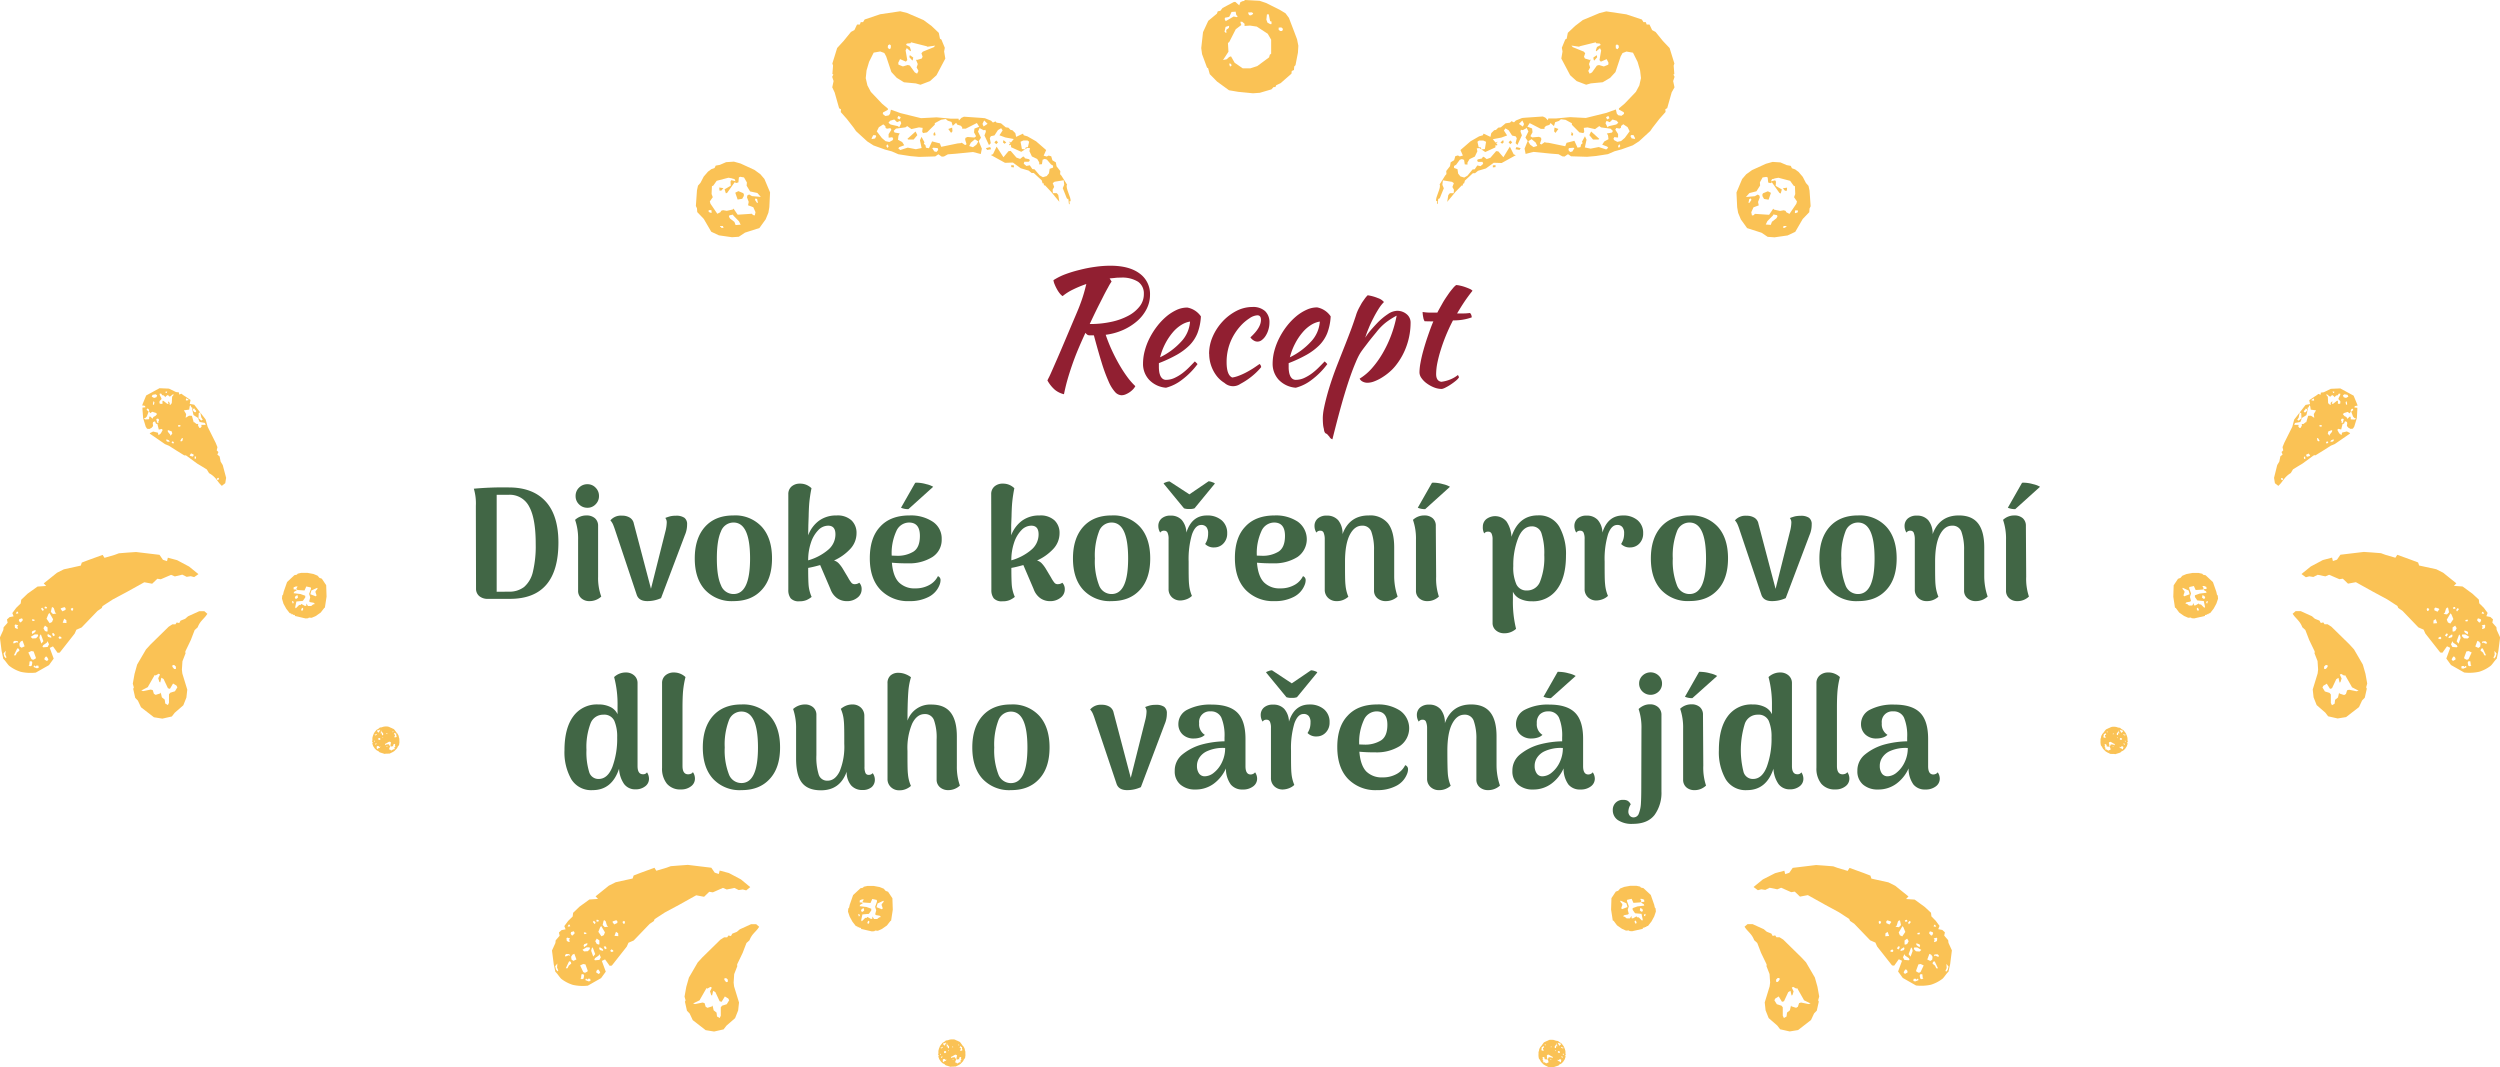 <svg id="Vrstva_1" data-name="Vrstva 1" xmlns="http://www.w3.org/2000/svg" width="730.1" height="311.63" viewBox="0 0 730.1 311.63"><defs><style>.cls-1{fill:#416645;}.cls-2{fill:#911f31;}.cls-3{fill:#fac255;}</style></defs><path class="cls-1" d="M149.91,178.26a2.79,2.79,0,0,1-.94-2.21l-.05-22.49V151.9a15.24,15.24,0,0,0-.59-5,93.08,93.08,0,0,1,10.21-.37q7,0,10.74,4.07t3.75,12q0,16.47-14.17,16.47h-6.39A3.75,3.75,0,0,1,149.91,178.26Zm8.63-1.29a7,7,0,0,0,4.48-1.38,8.3,8.3,0,0,0,2.56-4.44,32.24,32.24,0,0,0,.82-8.12q0-7.44-1.91-10.9a6.33,6.33,0,0,0-6-3.45H155V177Z" transform="translate(-9.95 -4.18)"/><path class="cls-1" d="M185.54,178.4a5,5,0,0,1-3.45,1.33,3.43,3.43,0,0,1-2.37-.83,2.83,2.83,0,0,1-.94-2.25V161.84a16.66,16.66,0,0,0-.88-5.84,4.8,4.8,0,0,1,3.32-1.29,3.69,3.69,0,0,1,2.46.8,2.87,2.87,0,0,1,.94,2.28l0,14.81A15.82,15.82,0,0,0,185.54,178.4Zm-6.49-26.93a3.28,3.28,0,0,1-1-2.42,3.32,3.32,0,0,1,1-2.46,3.37,3.37,0,0,1,2.44-1,3.2,3.2,0,0,1,2.39,1,3.36,3.36,0,0,1,1,2.46,3.32,3.32,0,0,1-1,2.42,3.2,3.2,0,0,1-2.39,1A3.37,3.37,0,0,1,179.05,151.47Z" transform="translate(-9.95 -4.18)"/><path class="cls-1" d="M209.83,155.4a2.28,2.28,0,0,1,.78,1.93,7.7,7.7,0,0,1-.65,3.13L203,178.86a9.64,9.64,0,0,1-4,.87c-1.69,0-2.73-.64-3.13-1.93L189.59,159c-.22-.67-.43-1.23-.62-1.68a4.72,4.72,0,0,0-.76-1.17,4,4,0,0,1,3.35-1.38,4.23,4.23,0,0,1,2.35.6,2.6,2.6,0,0,1,1.15,1.75l5,19,4.33-17.21a11.79,11.79,0,0,0,.27-2,2.12,2.12,0,0,0-.41-1.47,12,12,0,0,1,1.47-.49,7.22,7.22,0,0,1,1.61-.16A4.13,4.13,0,0,1,209.83,155.4Z" transform="translate(-9.95 -4.18)"/><path class="cls-1" d="M215.85,176.44q-3-3.28-3-9.17t3-9.25c2-2.21,4.74-3.31,8.3-3.31a10.51,10.51,0,0,1,8.26,3.31q3,3.31,3,9.25t-3,9.17c-2,2.2-4.73,3.29-8.26,3.29A10.62,10.62,0,0,1,215.85,176.44ZM229,167.27q0-10.49-4.83-10.49a3.9,3.9,0,0,0-3.68,2.62c-.8,1.75-1.19,4.37-1.19,7.87s.39,6.06,1.19,7.79a3.89,3.89,0,0,0,3.68,2.6Q229,177.66,229,167.27Z" transform="translate(-9.95 -4.18)"/><path class="cls-1" d="M261.58,176.28a3,3,0,0,1-1.25,2.46,4.76,4.76,0,0,1-3.08,1,4.9,4.9,0,0,1-2.83-.87,5.52,5.52,0,0,1-1.95-2.67l-3-7c-1.44.4-2.61.68-3.5.83,0,2.64.05,4.44.16,5.41a11,11,0,0,0,.85,3.06,6.7,6.7,0,0,1-1.54.94,5.2,5.2,0,0,1-2,.34,3.15,3.15,0,0,1-2.58-.87,3.91,3.91,0,0,1-.69-2.48l0-27.88a2.9,2.9,0,0,1,.95-2.3,3.61,3.61,0,0,1,2.46-.83,4.64,4.64,0,0,1,2,.41,5.05,5.05,0,0,1,1.36.93,40.31,40.31,0,0,0-.65,4.3q-.14,1.68-.18,3.93l-.09,2.53-.05,3a9.37,9.37,0,0,1,3.15-4.26,8.41,8.41,0,0,1,5.13-1.54,5.94,5.94,0,0,1,4.39,1.45,5,5,0,0,1,1.45,3.7,6.67,6.67,0,0,1-1.86,4.65,14.61,14.61,0,0,1-4.72,3.35,3,3,0,0,1,1.36.81,9.54,9.54,0,0,1,1.31,1.77l1.43,2.39a9.91,9.91,0,0,0,1,1.54,1.23,1.23,0,0,0,1,.4,2.16,2.16,0,0,0,1.28-.42A2.6,2.6,0,0,1,261.58,176.28Zm-10-11.36a5.86,5.86,0,0,0,2.35-4.69c0-1.69-.71-2.53-2.12-2.53a4,4,0,0,0-2.94,1.36,9.4,9.4,0,0,0-2.12,3.68,15.83,15.83,0,0,0-.78,5.08A15.57,15.57,0,0,0,251.59,164.92Z" transform="translate(-9.95 -4.18)"/><path class="cls-1" d="M284.62,173.71a3.77,3.77,0,0,1-.32,1.38,6.54,6.54,0,0,1-3.17,3.42,11.69,11.69,0,0,1-5.57,1.22,11.08,11.08,0,0,1-8.46-3.29q-3.14-3.28-3.13-9.26t3-9.16q3-3.32,8.65-3.31a11.56,11.56,0,0,1,6.72,1.82,5.86,5.86,0,0,1,2.62,5.12,5.93,5.93,0,0,1-2.71,5.2,12.75,12.75,0,0,1-7.27,1.84,43.87,43.87,0,0,1-4.56-.18c.22,2.67.9,4.58,2.05,5.75a6.37,6.37,0,0,0,4.76,1.75,8.18,8.18,0,0,0,4.14-1,5.92,5.92,0,0,0,2.49-2.57A1.21,1.21,0,0,1,284.62,173.71ZM271.7,159.33a15.42,15.42,0,0,0-1.34,7.06v.05l1.57.05a8.8,8.8,0,0,0,4.76-1.2q1.9-1.2,1.91-4.6,0-3.91-3.18-3.91A4.09,4.09,0,0,0,271.7,159.33Zm3.54-6.46a5.22,5.22,0,0,1-2.16-.41l4.14-7.27a1.8,1.8,0,0,1,.5-.05,10.84,10.84,0,0,1,2.76.44,6.93,6.93,0,0,1,2,.76Z" transform="translate(-9.95 -4.18)"/><path class="cls-1" d="M320.91,176.28a3,3,0,0,1-1.24,2.46,4.78,4.78,0,0,1-3.08,1,4.88,4.88,0,0,1-2.83-.87,5.52,5.52,0,0,1-1.95-2.67l-3-7c-1.44.4-2.61.68-3.5.83,0,2.64.05,4.44.16,5.41a11,11,0,0,0,.85,3.06,6.7,6.7,0,0,1-1.54.94,5.22,5.22,0,0,1-2.05.34,3.14,3.14,0,0,1-2.57-.87,3.91,3.91,0,0,1-.69-2.48l-.05-27.88a2.9,2.9,0,0,1,.95-2.3,3.57,3.57,0,0,1,2.46-.83,4.64,4.64,0,0,1,2,.41,5,5,0,0,1,1.35.93,42.61,42.61,0,0,0-.64,4.3q-.14,1.68-.18,3.93l-.1,2.53,0,3a9.3,9.3,0,0,1,3.15-4.26,8.39,8.39,0,0,1,5.13-1.54,5.94,5.94,0,0,1,4.39,1.45,5,5,0,0,1,1.45,3.7,6.67,6.67,0,0,1-1.86,4.65,14.72,14.72,0,0,1-4.72,3.35,3,3,0,0,1,1.36.81,9.54,9.54,0,0,1,1.31,1.77l1.43,2.39a9.91,9.91,0,0,0,1,1.54,1.2,1.2,0,0,0,1,.4,2.18,2.18,0,0,0,1.29-.42A2.63,2.63,0,0,1,320.91,176.28Zm-10-11.36a5.86,5.86,0,0,0,2.35-4.69c0-1.69-.71-2.53-2.12-2.53a4,4,0,0,0-2.94,1.36,9.4,9.4,0,0,0-2.12,3.68,15.83,15.83,0,0,0-.78,5.08A15.57,15.57,0,0,0,310.93,164.92Z" transform="translate(-9.95 -4.18)"/><path class="cls-1" d="M326.3,176.44q-3-3.28-3-9.17t3-9.25q3-3.32,8.31-3.31a10.49,10.49,0,0,1,8.25,3.31q3,3.31,3,9.25t-3,9.17c-2,2.2-4.73,3.29-8.25,3.29A10.59,10.59,0,0,1,326.3,176.44Zm13.11-9.17q0-10.49-4.83-10.49a3.88,3.88,0,0,0-3.68,2.62,19.78,19.78,0,0,0-1.2,7.87,19.4,19.4,0,0,0,1.2,7.79,3.87,3.87,0,0,0,3.68,2.6Q339.41,177.66,339.41,167.27Z" transform="translate(-9.95 -4.18)"/><path class="cls-1" d="M366.71,156.11a4.8,4.8,0,0,1,1.63,3.84,4.1,4.1,0,0,1-1.06,2.9,3.59,3.59,0,0,1-2.67,1.2,3.46,3.46,0,0,1-2.71-1,5.69,5.69,0,0,0,.69-1.52,6.38,6.38,0,0,0,.18-1.61,2.79,2.79,0,0,0-.5-1.81,1.84,1.84,0,0,0-1.52-.62c-1.13,0-2,.89-2.67,2.69a25.29,25.29,0,0,0-1,8c0,3.29,0,5.5.13,6.65a11.24,11.24,0,0,0,.83,3.38,4.58,4.58,0,0,1-1.38.9,5.66,5.66,0,0,1-2,.44,3.51,3.51,0,0,1-2.44-.92,3.23,3.23,0,0,1-1-2.49V161.61a4.24,4.24,0,0,0-.3-1.86,1,1,0,0,0-.94-.58,1.27,1.27,0,0,0-1.2.55,3.58,3.58,0,0,1-.55-1.88,2.84,2.84,0,0,1,.94-2.23,3.8,3.8,0,0,1,2.65-.85,4.26,4.26,0,0,1,3.22,1.24,5.89,5.89,0,0,1,1.38,3.72q1.56-5,6-5A6.34,6.34,0,0,1,366.71,156.11Zm-9.41-7.56,5.61-3.82A3.52,3.52,0,0,1,364,145c.46.15.7.29.73.41l-5.93,7.22a3.68,3.68,0,0,1-1.47.19,4.15,4.15,0,0,1-1.61-.19l-5.94-7.22c0-.12.27-.26.72-.41a3.23,3.23,0,0,1,1-.23Z" transform="translate(-9.95 -4.18)"/><path class="cls-1" d="M391.25,173.71a3.77,3.77,0,0,1-.32,1.38,6.56,6.56,0,0,1-3.18,3.42,11.65,11.65,0,0,1-5.56,1.22,11.12,11.12,0,0,1-8.47-3.29q-3.12-3.28-3.13-9.26t3-9.16c2-2.21,4.91-3.31,8.65-3.31a11.51,11.51,0,0,1,6.71,1.82,6.31,6.31,0,0,1-.09,10.32,12.73,12.73,0,0,1-7.27,1.84,43.65,43.65,0,0,1-4.55-.18c.21,2.67.9,4.58,2.05,5.75a6.36,6.36,0,0,0,4.76,1.75,8.23,8.23,0,0,0,4.14-1,5.9,5.9,0,0,0,2.48-2.57A1.22,1.22,0,0,1,391.25,173.71Zm-12.93-14.38a15.43,15.43,0,0,0-1.33,7.06v.05l1.56.05a8.78,8.78,0,0,0,4.76-1.2q1.9-1.2,1.91-4.6,0-3.91-3.17-3.91A4.1,4.1,0,0,0,378.32,159.33Z" transform="translate(-9.95 -4.18)"/><path class="cls-1" d="M418.11,178.4a5.07,5.07,0,0,1-3.45,1.33,3.59,3.59,0,0,1-2.44-.83,2.81,2.81,0,0,1-1-2.25V164.92a15.53,15.53,0,0,0-.78-5.47,2.7,2.7,0,0,0-2.72-1.75q-2.2,0-3.59,2.69c-.92,1.79-1.38,4.41-1.38,7.84s0,5.64.14,6.79a11.53,11.53,0,0,0,.83,3.43,5,5,0,0,1-1.36.87,4.62,4.62,0,0,1-2,.41,3.5,3.5,0,0,1-2.53-.92,3.2,3.2,0,0,1-1-2.43V161.61a4.82,4.82,0,0,0-.33-1.86.94.94,0,0,0-.92-.58,1.27,1.27,0,0,0-1.19.55,3.58,3.58,0,0,1-.55-1.88,2.84,2.84,0,0,1,.94-2.23,3.79,3.79,0,0,1,2.64-.85,4.27,4.27,0,0,1,3.34,1.35,6.1,6.1,0,0,1,1.26,4.07q2-5.48,7.69-5.47a6.67,6.67,0,0,1,5.59,2.32q1.81,2.33,1.81,7v8.6A18.34,18.34,0,0,0,418.11,178.4Z" transform="translate(-9.95 -4.18)"/><path class="cls-1" d="M430.16,178.4a4.73,4.73,0,0,1-1.38.92,4.58,4.58,0,0,1-2,.41,3.43,3.43,0,0,1-2.37-.83,2.83,2.83,0,0,1-.94-2.25V161.84a16.66,16.66,0,0,0-.88-5.84,4.8,4.8,0,0,1,3.32-1.29,3.58,3.58,0,0,1,2.43.8,2.86,2.86,0,0,1,.92,2.28l.1,14.81A16.65,16.65,0,0,0,430.16,178.4Zm-4-25.53a5.22,5.22,0,0,1-2.16-.41l4.14-7.27a1.8,1.8,0,0,1,.5-.05,10.84,10.84,0,0,1,2.76.44,6.93,6.93,0,0,1,2,.76Z" transform="translate(-9.95 -4.18)"/><path class="cls-1" d="M465.33,158a16.12,16.12,0,0,1,1.95,8.4q0,6.43-2.64,9.91a8.63,8.63,0,0,1-7.29,3.47,7.7,7.7,0,0,1-3.47-.71,4.31,4.31,0,0,1-2.1-2.09v2.34a33,33,0,0,0,.92,8.51,5.25,5.25,0,0,1-1.42.9,4.86,4.86,0,0,1-2,.39,3.58,3.58,0,0,1-2.44-.83,2.76,2.76,0,0,1-1-2.21l0-24.28a4,4,0,0,0-.3-1.8,1,1,0,0,0-.94-.55,1.32,1.32,0,0,0-1.2.51A3.62,3.62,0,0,1,443,158a2.82,2.82,0,0,1,1-2.21,4.3,4.3,0,0,1,5.91.69,8.77,8.77,0,0,1,1.45,4.47q2.07-6.25,7.73-6.26A6.78,6.78,0,0,1,465.33,158ZM459.72,174a19.08,19.08,0,0,0,1.22-7.73,18.73,18.73,0,0,0-.79-6.25,2.86,2.86,0,0,0-2.85-2.12c-1.74,0-3.09,1.16-4,3.47a21.5,21.5,0,0,0-1.41,8.12,12.07,12.07,0,0,0,.92,5.38,3.21,3.21,0,0,0,3.09,1.75A4,4,0,0,0,459.72,174Z" transform="translate(-9.95 -4.18)"/><path class="cls-1" d="M488.19,156.11a4.8,4.8,0,0,1,1.63,3.84,4.14,4.14,0,0,1-1.05,2.9,3.63,3.63,0,0,1-2.67,1.2,3.48,3.48,0,0,1-2.72-1,5.69,5.69,0,0,0,.69-1.52,5.93,5.93,0,0,0,.19-1.61,2.79,2.79,0,0,0-.51-1.81,1.83,1.83,0,0,0-1.52-.62c-1.13,0-2,.89-2.66,2.69a25,25,0,0,0-1,8c0,3.29,0,5.5.14,6.65a11,11,0,0,0,.83,3.38,4.58,4.58,0,0,1-1.38.9,5.72,5.72,0,0,1-2,.44,3.53,3.53,0,0,1-2.44-.92,3.23,3.23,0,0,1-1-2.49V161.61a4.24,4.24,0,0,0-.3-1.86,1,1,0,0,0-.94-.58,1.3,1.3,0,0,0-1.2.55,3.68,3.68,0,0,1-.55-1.88,2.88,2.88,0,0,1,.94-2.23,3.8,3.8,0,0,1,2.65-.85,4.26,4.26,0,0,1,3.22,1.24,5.78,5.78,0,0,1,1.38,3.72q1.56-5,6-5A6.33,6.33,0,0,1,488.19,156.11Z" transform="translate(-9.95 -4.18)"/><path class="cls-1" d="M495.07,176.44q-3-3.28-3-9.17t3-9.25q3-3.32,8.31-3.31A10.49,10.49,0,0,1,511.6,158q3,3.31,3,9.25t-3,9.17c-2,2.2-4.73,3.29-8.25,3.29A10.59,10.59,0,0,1,495.07,176.44Zm13.11-9.17q0-10.49-4.83-10.49a3.88,3.88,0,0,0-3.68,2.62,19.78,19.78,0,0,0-1.2,7.87,19.4,19.4,0,0,0,1.2,7.79,3.87,3.87,0,0,0,3.68,2.6Q508.18,177.66,508.18,167.27Z" transform="translate(-9.95 -4.18)"/><path class="cls-1" d="M538.26,155.4a2.28,2.28,0,0,1,.78,1.93,7.69,7.69,0,0,1-.64,3.13l-6.95,18.4a9.64,9.64,0,0,1-4,.87c-1.69,0-2.73-.64-3.13-1.93L518,159a15.89,15.89,0,0,0-.62-1.68,4.45,4.45,0,0,0-.76-1.17A4.05,4.05,0,0,1,520,154.8a4.25,4.25,0,0,1,2.35.6,2.58,2.58,0,0,1,1.14,1.75l5,19,4.32-17.21a11.08,11.08,0,0,0,.28-2,2.12,2.12,0,0,0-.42-1.47,12.68,12.68,0,0,1,1.48-.49,7.15,7.15,0,0,1,1.61-.16A4.09,4.09,0,0,1,538.26,155.4Z" transform="translate(-9.95 -4.18)"/><path class="cls-1" d="M544.29,176.44q-3-3.28-3-9.17t3-9.25q3-3.32,8.31-3.31a10.49,10.49,0,0,1,8.25,3.31q3,3.31,3,9.25t-3,9.17c-2,2.2-4.73,3.29-8.25,3.29A10.59,10.59,0,0,1,544.29,176.44Zm13.11-9.17q0-10.49-4.83-10.49a3.88,3.88,0,0,0-3.68,2.62,19.78,19.78,0,0,0-1.2,7.87,19.4,19.4,0,0,0,1.2,7.79,3.87,3.87,0,0,0,3.68,2.6Q557.4,177.66,557.4,167.27Z" transform="translate(-9.95 -4.18)"/><path class="cls-1" d="M590.42,178.4a5.06,5.06,0,0,1-3.44,1.33,3.56,3.56,0,0,1-2.44-.83,2.79,2.79,0,0,1-1-2.25V164.92a15.53,15.53,0,0,0-.78-5.47,2.7,2.7,0,0,0-2.72-1.75q-2.21,0-3.58,2.69c-.92,1.79-1.38,4.41-1.38,7.84s0,5.64.13,6.79a11.85,11.85,0,0,0,.83,3.43,4.92,4.92,0,0,1-1.35.87,4.68,4.68,0,0,1-2,.41,3.51,3.51,0,0,1-2.54-.92,3.2,3.2,0,0,1-1-2.43V161.61a5.06,5.06,0,0,0-.32-1.86,1,1,0,0,0-.92-.58,1.27,1.27,0,0,0-1.2.55,3.58,3.58,0,0,1-.55-1.88,2.84,2.84,0,0,1,.94-2.23,3.8,3.8,0,0,1,2.65-.85,4.25,4.25,0,0,1,3.33,1.35,6.11,6.11,0,0,1,1.27,4.07q2-5.48,7.68-5.47c2.51,0,4.38.77,5.59,2.32s1.81,3.87,1.81,7v8.6A18.63,18.63,0,0,0,590.42,178.4Z" transform="translate(-9.95 -4.18)"/><path class="cls-1" d="M602.48,178.4a5,5,0,0,1-1.38.92,4.66,4.66,0,0,1-2,.41,3.43,3.43,0,0,1-2.37-.83,2.83,2.83,0,0,1-.94-2.25V161.84a16.92,16.92,0,0,0-.87-5.84,4.77,4.77,0,0,1,3.31-1.29,3.62,3.62,0,0,1,2.44.8,2.89,2.89,0,0,1,.92,2.28l.09,14.81A16.39,16.39,0,0,0,602.48,178.4Zm-4-25.53a5.3,5.3,0,0,1-2.16-.41l4.14-7.27a1.8,1.8,0,0,1,.5-.05,10.84,10.84,0,0,1,2.76.44,6.81,6.81,0,0,1,2,.76Z" transform="translate(-9.95 -4.18)"/><path class="cls-1" d="M199.48,231.62a2.69,2.69,0,0,1-1.13,2.21,4.41,4.41,0,0,1-2.78.87,4,4,0,0,1-3.36-1.56,8.55,8.55,0,0,1-1.47-4.46q-2.07,6.25-7.73,6.25a6.78,6.78,0,0,1-6.21-3.17,15.86,15.86,0,0,1-2-8.46q0-6.41,2.55-9.89a8.49,8.49,0,0,1,7.3-3.5,7.68,7.68,0,0,1,3.56.74,4.41,4.41,0,0,1,2.09,2.11v-2.48a30.92,30.92,0,0,0-1-8.37,4.9,4.9,0,0,1,3.4-1.34,3.59,3.59,0,0,1,2.44.85,2.91,2.91,0,0,1,1,2.28l0,24.2c0,1.59.52,2.39,1.56,2.39a1.29,1.29,0,0,0,1.2-.55A3.4,3.4,0,0,1,199.48,231.62Zm-10.67-3.52a23.74,23.74,0,0,0,1.38-8.58,11.75,11.75,0,0,0-.83-4.83,3.21,3.21,0,0,0-3.22-1.79,3.91,3.91,0,0,0-3.75,2.6,19.4,19.4,0,0,0-1.17,7.66,19.6,19.6,0,0,0,.78,6.44,2.8,2.8,0,0,0,2.76,2.07C186.54,231.67,187.88,230.48,188.81,228.1Z" transform="translate(-9.95 -4.18)"/><path class="cls-1" d="M204.72,233.07a7,7,0,0,1-1.42-4.67V203.7a2.87,2.87,0,0,1,1-2.3,3.68,3.68,0,0,1,2.48-.83,4.89,4.89,0,0,1,3.36,1.34,27.19,27.19,0,0,0-.69,3.91c-.12,1.28-.18,3-.18,5.06v17q0,2.43,1.65,2.43a2.14,2.14,0,0,0,.79-.16,1.1,1.1,0,0,0,.59-.48,3.26,3.26,0,0,1,.6,1.89,2.74,2.74,0,0,1-1.17,2.27,4.57,4.57,0,0,1-2.87.9A5.08,5.08,0,0,1,204.72,233.07Z" transform="translate(-9.95 -4.18)"/><path class="cls-1" d="M218.2,231.64q-3-3.28-3-9.17t3-9.25q3-3.32,8.3-3.31a10.51,10.51,0,0,1,8.26,3.31q3,3.32,3,9.25t-3,9.17c-2,2.2-4.73,3.29-8.26,3.29A10.59,10.59,0,0,1,218.2,231.64Zm13.11-9.17q0-10.49-4.83-10.49a3.89,3.89,0,0,0-3.68,2.62,19.78,19.78,0,0,0-1.2,7.87,19.4,19.4,0,0,0,1.2,7.79,3.88,3.88,0,0,0,3.68,2.6Q231.31,232.86,231.31,222.47Z" transform="translate(-9.95 -4.18)"/><path class="cls-1" d="M265.44,231.81a2.83,2.83,0,0,1-.94,2.25,4,4,0,0,1-2.69.83,4.24,4.24,0,0,1-3.29-1.34,6,6,0,0,1-1.31-4q-1.94,5.43-7.5,5.43-3.78,0-5.52-2.16c-1.17-1.44-1.75-3.84-1.75-7.18v-8.55a17,17,0,0,0-.87-5.85,5.23,5.23,0,0,1,3.4-1.33,3.61,3.61,0,0,1,2.46.83,2.89,2.89,0,0,1,.94,2.3l0,11.68a17,17,0,0,0,.69,5.71,2.56,2.56,0,0,0,2.58,1.74q2.2,0,3.54-2.76a18.92,18.92,0,0,0,1.33-8c0-3.37,0-5.64-.14-6.79a10.64,10.64,0,0,0-.87-3.42,5.74,5.74,0,0,1,1.4-.88,4.83,4.83,0,0,1,2-.41,3.5,3.5,0,0,1,2.47.92,3.25,3.25,0,0,1,1,2.48l.05,14.77a4.32,4.32,0,0,0,.28,1.84.94.94,0,0,0,.92.55,1.46,1.46,0,0,0,1.19-.5A3.18,3.18,0,0,1,265.44,231.81Z" transform="translate(-9.95 -4.18)"/><path class="cls-1" d="M290.28,233.6a5,5,0,0,1-3.36,1.33,3.64,3.64,0,0,1-2.44-.82,2.85,2.85,0,0,1-1-2.26V220.12a15.29,15.29,0,0,0-.76-5.61,2.74,2.74,0,0,0-2.74-1.79q-2.25,0-3.63,2.76a18.24,18.24,0,0,0-1.38,8c0,3.38,0,5.64.14,6.79a10.77,10.77,0,0,0,.87,3.43,5,5,0,0,1-1.36.87,4.62,4.62,0,0,1-2,.41,3.41,3.41,0,0,1-2.48-.92,3.17,3.17,0,0,1-1-2.43l0-27.88a2.93,2.93,0,0,1,.87-2.3,3.32,3.32,0,0,1,2.3-.78,5.67,5.67,0,0,1,2.12.41,6.13,6.13,0,0,1,1.56.88,19.45,19.45,0,0,0-.78,4.32q-.18,2.39-.23,6.35v2a7,7,0,0,1,7-4.69c2.51,0,4.38.77,5.59,2.32s1.82,3.87,1.82,7v8.6A16.56,16.56,0,0,0,290.28,233.6Z" transform="translate(-9.95 -4.18)"/><path class="cls-1" d="M296.9,231.64q-3-3.28-3-9.17t3-9.25q3-3.32,8.3-3.31a10.51,10.51,0,0,1,8.26,3.31q3,3.32,3,9.25t-3,9.17c-2,2.2-4.73,3.29-8.26,3.29A10.62,10.62,0,0,1,296.9,231.64ZM310,222.47Q310,212,305.18,212a3.9,3.9,0,0,0-3.68,2.62,20,20,0,0,0-1.19,7.87,19.61,19.61,0,0,0,1.19,7.79,3.89,3.89,0,0,0,3.68,2.6Q310,232.86,310,222.47Z" transform="translate(-9.95 -4.18)"/><path class="cls-1" d="M349.94,210.6a2.28,2.28,0,0,1,.78,1.93,7.69,7.69,0,0,1-.64,3.13l-6.95,18.4a9.61,9.61,0,0,1-4,.87c-1.69,0-2.73-.64-3.13-1.93l-6.3-18.77a15.89,15.89,0,0,0-.62-1.68,4.45,4.45,0,0,0-.76-1.17,4.05,4.05,0,0,1,3.36-1.38,4.25,4.25,0,0,1,2.35.6,2.63,2.63,0,0,1,1.15,1.75l5,19,4.32-17.21a11.08,11.08,0,0,0,.28-2,2.17,2.17,0,0,0-.41-1.47,12,12,0,0,1,1.47-.49,7.15,7.15,0,0,1,1.61-.16A4.09,4.09,0,0,1,349.94,210.6Z" transform="translate(-9.95 -4.18)"/><path class="cls-1" d="M377.08,231.58a2.77,2.77,0,0,1-1.15,2.25,4.81,4.81,0,0,1-3.08.92,4.29,4.29,0,0,1-3.45-1.45,7.9,7.9,0,0,1-1.43-4.71,11.24,11.24,0,0,1-3.58,4.48,8.84,8.84,0,0,1-5.34,1.68,6.46,6.46,0,0,1-4.37-1.43,5,5,0,0,1-1.66-4,6,6,0,0,1,2.26-4.83,15.62,15.62,0,0,1,5.7-2.9,27.78,27.78,0,0,1,6.58-.92v-1.15a13.6,13.6,0,0,0-.92-5.75,3.26,3.26,0,0,0-3.17-1.84,3.08,3.08,0,0,0-3.32,3.45,3.61,3.61,0,0,0,1.66,3.41,3.27,3.27,0,0,1-1.36.78,6,6,0,0,1-1.81.28,4.54,4.54,0,0,1-3.34-1.2,4.09,4.09,0,0,1-1.22-3,4.64,4.64,0,0,1,2.62-4.21,14.52,14.52,0,0,1,7.13-1.49q5.12,0,7.48,2.35t2.37,7.63v8c0,1.62.5,2.43,1.51,2.43a1.72,1.72,0,0,0,.7-.16,1.38,1.38,0,0,0,.59-.48A3.26,3.26,0,0,1,377.08,231.58Zm-12.56-1.8a8.42,8.42,0,0,0,2.3-3,9.36,9.36,0,0,0,.92-4.16,11.26,11.26,0,0,0-5.42,1,5.24,5.24,0,0,0-2.05,1.75,4.32,4.32,0,0,0-.76,2.53,3.78,3.78,0,0,0,.57,2.11,2,2,0,0,0,1.73.88A4.35,4.35,0,0,0,364.52,229.78Z" transform="translate(-9.95 -4.18)"/><path class="cls-1" d="M396.61,211.31a4.8,4.8,0,0,1,1.63,3.84,4.1,4.1,0,0,1-1.06,2.9,3.59,3.59,0,0,1-2.67,1.2,3.46,3.46,0,0,1-2.71-1,5.69,5.69,0,0,0,.69-1.52,6.38,6.38,0,0,0,.18-1.61,2.79,2.79,0,0,0-.5-1.81,1.84,1.84,0,0,0-1.52-.62c-1.13,0-2,.89-2.67,2.69a25.29,25.29,0,0,0-1,8c0,3.29,0,5.5.13,6.65a11.24,11.24,0,0,0,.83,3.38,4.46,4.46,0,0,1-1.38.9,5.66,5.66,0,0,1-2,.44,3.53,3.53,0,0,1-2.44-.92,3.23,3.23,0,0,1-1-2.49V216.81a4.24,4.24,0,0,0-.3-1.86,1,1,0,0,0-.94-.58,1.27,1.27,0,0,0-1.2.55,3.58,3.58,0,0,1-.55-1.88,2.84,2.84,0,0,1,.94-2.23,3.8,3.8,0,0,1,2.65-.85A4.26,4.26,0,0,1,385,211.2a5.92,5.92,0,0,1,1.38,3.72q1.56-5,6-5A6.34,6.34,0,0,1,396.61,211.31Zm-9.41-7.56,5.61-3.82a3.52,3.52,0,0,1,1.11.23c.46.15.7.29.73.41l-5.93,7.22a3.68,3.68,0,0,1-1.47.19,4.15,4.15,0,0,1-1.61-.19l-5.94-7.22c0-.12.27-.26.72-.41a3.18,3.18,0,0,1,1-.23Z" transform="translate(-9.95 -4.18)"/><path class="cls-1" d="M421.15,228.91a3.77,3.77,0,0,1-.32,1.38,6.56,6.56,0,0,1-3.18,3.42,11.65,11.65,0,0,1-5.56,1.22,11.12,11.12,0,0,1-8.47-3.29q-3.12-3.28-3.13-9.26t3-9.16c2-2.21,4.91-3.31,8.65-3.31a11.51,11.51,0,0,1,6.71,1.82,6.31,6.31,0,0,1-.09,10.32,12.73,12.73,0,0,1-7.27,1.84,43.65,43.65,0,0,1-4.55-.18c.21,2.67.9,4.58,2,5.75a6.36,6.36,0,0,0,4.76,1.75,8.23,8.23,0,0,0,4.14-1,5.9,5.9,0,0,0,2.48-2.57A1.22,1.22,0,0,1,421.15,228.91Zm-12.93-14.38a15.43,15.43,0,0,0-1.33,7.06v0l1.56.05a8.78,8.78,0,0,0,4.76-1.2c1.28-.8,1.91-2.33,1.91-4.6q0-3.91-3.17-3.91A4.1,4.1,0,0,0,408.22,214.53Z" transform="translate(-9.95 -4.18)"/><path class="cls-1" d="M448,233.6a5.07,5.07,0,0,1-3.45,1.33,3.64,3.64,0,0,1-2.44-.82,2.85,2.85,0,0,1-1-2.26V220.12a15.53,15.53,0,0,0-.78-5.47,2.71,2.71,0,0,0-2.72-1.75q-2.21,0-3.59,2.69c-.92,1.79-1.38,4.41-1.38,7.84s.05,5.64.14,6.79a11.53,11.53,0,0,0,.83,3.43,5,5,0,0,1-1.36.87,4.65,4.65,0,0,1-2,.41,3.49,3.49,0,0,1-2.53-.92,3.2,3.2,0,0,1-1-2.43V216.81a5,5,0,0,0-.33-1.86.94.94,0,0,0-.92-.58,1.27,1.27,0,0,0-1.19.55,3.58,3.58,0,0,1-.55-1.88,2.84,2.84,0,0,1,.94-2.23,3.79,3.79,0,0,1,2.64-.85,4.27,4.27,0,0,1,3.34,1.35,6.1,6.1,0,0,1,1.26,4.07q2-5.48,7.69-5.47,3.76,0,5.58,2.32c1.22,1.55,1.82,3.87,1.82,7v8.6A18.34,18.34,0,0,0,448,233.6Z" transform="translate(-9.95 -4.18)"/><path class="cls-1" d="M475.7,231.58a2.77,2.77,0,0,1-1.15,2.25,4.79,4.79,0,0,1-3.08.92A4.29,4.29,0,0,1,468,233.3a7.9,7.9,0,0,1-1.42-4.71,11.26,11.26,0,0,1-3.59,4.48,8.82,8.82,0,0,1-5.34,1.68,6.46,6.46,0,0,1-4.37-1.43,5,5,0,0,1-1.65-4,6,6,0,0,1,2.25-4.83,15.62,15.62,0,0,1,5.7-2.9,27.86,27.86,0,0,1,6.58-.92v-1.15a13.6,13.6,0,0,0-.92-5.75,3.26,3.26,0,0,0-3.17-1.84,3.41,3.41,0,0,0-2.39.85,3.36,3.36,0,0,0-.92,2.6,3.62,3.62,0,0,0,1.65,3.41,3.27,3.27,0,0,1-1.36.78,5.91,5.91,0,0,1-1.81.28,4.57,4.57,0,0,1-3.34-1.2,4.09,4.09,0,0,1-1.22-3,4.65,4.65,0,0,1,2.62-4.21,14.53,14.53,0,0,1,7.14-1.49q5.1,0,7.47,2.35t2.37,7.63v8c0,1.62.51,2.43,1.52,2.43a1.72,1.72,0,0,0,.69-.16,1.47,1.47,0,0,0,.6-.48A3.33,3.33,0,0,1,475.7,231.58Zm-12.55-1.8a8.53,8.53,0,0,0,2.3-3,9.5,9.5,0,0,0,.92-4.16,11.28,11.28,0,0,0-5.43,1,5.32,5.32,0,0,0-2.05,1.75,4.32,4.32,0,0,0-.76,2.53,3.71,3.71,0,0,0,.58,2.11,1.92,1.92,0,0,0,1.72.88A4.37,4.37,0,0,0,463.15,229.78Zm-.28-21.71a5.26,5.26,0,0,1-2.16-.41l4.14-7.27a1.8,1.8,0,0,1,.5,0,10.84,10.84,0,0,1,2.76.44,6.81,6.81,0,0,1,2,.76Z" transform="translate(-9.95 -4.18)"/><path class="cls-1" d="M482.42,243.67a3.44,3.44,0,0,1-1.47-2.89,2.87,2.87,0,0,1,3.12-3,2.37,2.37,0,0,1,1.27.29,2.57,2.57,0,0,1,.85,1,4.14,4.14,0,0,0-.69,2.07,1.8,1.8,0,0,0,.44,1.29,1.41,1.41,0,0,0,1.08.46,1.61,1.61,0,0,0,1.54-1.15,9.15,9.15,0,0,0,.6-2.85c.07-1.14.11-2.68.11-4.65l.05-17.15a17.09,17.09,0,0,0-.83-5.85,5.28,5.28,0,0,1,1.5-1,4.41,4.41,0,0,1,1.81-.37,3.47,3.47,0,0,1,2.42.85,2.92,2.92,0,0,1,.94,2.28V235.3a11,11,0,0,1-2,6.86c-1.34,1.74-3.46,2.62-6.37,2.62A7.2,7.2,0,0,1,482.42,243.67Zm7.22-37.51a3.2,3.2,0,0,1-1-2.37,3.13,3.13,0,0,1,1-2.32,3.4,3.4,0,0,1,4.69,0,3.1,3.1,0,0,1,1,2.32,3.16,3.16,0,0,1-1,2.37,3.4,3.4,0,0,1-4.69,0Z" transform="translate(-9.95 -4.18)"/><path class="cls-1" d="M508.18,233.6a5,5,0,0,1-1.38.92,4.63,4.63,0,0,1-2,.41,3.47,3.47,0,0,1-2.37-.82,2.9,2.9,0,0,1-.94-2.26V217a16.92,16.92,0,0,0-.87-5.84,4.77,4.77,0,0,1,3.31-1.29,3.62,3.62,0,0,1,2.44.8,2.89,2.89,0,0,1,.92,2.28l.09,14.81A16.62,16.62,0,0,0,508.18,233.6Zm-4-25.53a5.3,5.3,0,0,1-2.16-.41l4.14-7.27a1.83,1.83,0,0,1,.51,0,11,11,0,0,1,2.76.44,6.83,6.83,0,0,1,2,.76Z" transform="translate(-9.95 -4.18)"/><path class="cls-1" d="M536.61,231.62a2.69,2.69,0,0,1-1.13,2.21,4.41,4.41,0,0,1-2.78.87,4,4,0,0,1-3.36-1.56,8.55,8.55,0,0,1-1.47-4.46q-2.07,6.25-7.73,6.25a6.78,6.78,0,0,1-6.21-3.17,15.86,15.86,0,0,1-2-8.46q0-6.41,2.55-9.89a8.48,8.48,0,0,1,7.29-3.5,7.73,7.73,0,0,1,3.57.74,4.46,4.46,0,0,1,2.09,2.11v-2.48a30.92,30.92,0,0,0-1-8.37,4.9,4.9,0,0,1,3.4-1.34,3.61,3.61,0,0,1,2.44.85,2.9,2.9,0,0,1,1,2.28l0,24.2c0,1.59.52,2.39,1.56,2.39a1.3,1.3,0,0,0,1.2-.55A3.4,3.4,0,0,1,536.61,231.62Zm-10.68-3.52a23.74,23.74,0,0,0,1.38-8.58,11.76,11.76,0,0,0-.82-4.83,3.22,3.22,0,0,0-3.22-1.79,3.91,3.91,0,0,0-3.75,2.6,26,26,0,0,0-.39,14.1,2.8,2.8,0,0,0,2.76,2.07Q524.54,231.67,525.93,228.1Z" transform="translate(-9.95 -4.18)"/><path class="cls-1" d="M541.85,233.07a7,7,0,0,1-1.43-4.67V203.7a2.88,2.88,0,0,1,1-2.3,3.68,3.68,0,0,1,2.48-.83,4.5,4.5,0,0,1,2,.42,4.8,4.8,0,0,1,1.38.92,24.69,24.69,0,0,0-.69,3.91c-.12,1.28-.18,3-.18,5.06v17q0,2.43,1.65,2.43a2.14,2.14,0,0,0,.79-.16,1.1,1.1,0,0,0,.59-.48,3.26,3.26,0,0,1,.6,1.89,2.74,2.74,0,0,1-1.17,2.27,4.58,4.58,0,0,1-2.88.9A5.06,5.06,0,0,1,541.85,233.07Z" transform="translate(-9.95 -4.18)"/><path class="cls-1" d="M576.44,231.58a2.77,2.77,0,0,1-1.15,2.25,4.81,4.81,0,0,1-3.08.92,4.29,4.29,0,0,1-3.45-1.45,8,8,0,0,1-1.43-4.71,11.15,11.15,0,0,1-3.58,4.48,8.84,8.84,0,0,1-5.34,1.68,6.46,6.46,0,0,1-4.37-1.43,5,5,0,0,1-1.66-4,6,6,0,0,1,2.26-4.83,15.62,15.62,0,0,1,5.7-2.9,27.78,27.78,0,0,1,6.58-.92v-1.15a13.6,13.6,0,0,0-.92-5.75,3.26,3.26,0,0,0-3.17-1.84,3.08,3.08,0,0,0-3.32,3.45,3.63,3.63,0,0,0,1.66,3.41,3.27,3.27,0,0,1-1.36.78,6,6,0,0,1-1.81.28,4.54,4.54,0,0,1-3.34-1.2,4.09,4.09,0,0,1-1.22-3,4.65,4.65,0,0,1,2.62-4.21,14.52,14.52,0,0,1,7.13-1.49q5.12,0,7.48,2.35t2.37,7.63v8c0,1.62.5,2.43,1.52,2.43a1.72,1.72,0,0,0,.69-.16,1.38,1.38,0,0,0,.59-.48A3.26,3.26,0,0,1,576.44,231.58Zm-12.56-1.8a8.42,8.42,0,0,0,2.3-3,9.36,9.36,0,0,0,.92-4.16,11.26,11.26,0,0,0-5.42,1,5.32,5.32,0,0,0-2,1.75,4.32,4.32,0,0,0-.76,2.53,3.78,3.78,0,0,0,.57,2.11,2,2,0,0,0,1.73.88A4.35,4.35,0,0,0,563.88,229.78Z" transform="translate(-9.95 -4.18)"/><path class="cls-2" d="M345.8,90.27a9.07,9.07,0,0,1-1,4.16,11.7,11.7,0,0,1-2.74,3.5,16.52,16.52,0,0,1-4.09,2.6,18.18,18.18,0,0,1-5.11,1.42,44.61,44.61,0,0,0,1.68,4.26c.66,1.45,1.38,2.86,2.14,4.2a39.36,39.36,0,0,0,2.39,3.73,19.85,19.85,0,0,0,2.44,2.81,4,4,0,0,1-.66.92,6.66,6.66,0,0,1-1,.85,6.53,6.53,0,0,1-1.19.64,3.12,3.12,0,0,1-1.17.25,2.7,2.7,0,0,1-1.94-1,11.18,11.18,0,0,1-1.86-3.06,47.63,47.63,0,0,1-2-5.43c-.69-2.22-1.45-4.9-2.28-8h-1a2.3,2.3,0,0,1-.78-.1,2.61,2.61,0,0,1-.69-.64c-.83,1.78-1.56,3.45-2.21,5s-1.22,3.08-1.72,4.53-.95,2.87-1.34,4.24-.71,2.75-1,4.16A6.56,6.56,0,0,1,318,118a10,10,0,0,1-2.16-2.72c.12-.27.25-.54.39-.8s.31-.63.53-1.11l.8-1.81c.33-.74.75-1.72,1.29-2.95s1.18-2.73,1.93-4.51l2.74-6.48c.49-1.14.91-2.13,1.27-3s.66-1.68.94-2.46.53-1.57.76-2.35.46-1.68.71-2.69a33.87,33.87,0,0,0-3.93,1.63,14.9,14.9,0,0,0-3,1.91,3.67,3.67,0,0,1-.86-.83,7.79,7.79,0,0,1-.8-1.22,11.94,11.94,0,0,1-.65-1.35A4.51,4.51,0,0,1,317.6,86a18.63,18.63,0,0,1,3.38-1.7A36.64,36.64,0,0,1,325.24,83a38.56,38.56,0,0,1,4.6-.9,31.35,31.35,0,0,1,4.37-.32q5.52,0,8.55,2.27A7.37,7.37,0,0,1,345.8,90.27ZM334.58,86.4a13.37,13.37,0,0,0-1,1.66c-.47.83-1,1.82-1.59,3s-1.23,2.4-1.89,3.75-1.29,2.68-1.91,4a29.23,29.23,0,0,0,6.35-.65,18.74,18.74,0,0,0,5-1.81,10.26,10.26,0,0,0,3.29-2.76A5.76,5.76,0,0,0,344,90a4.11,4.11,0,0,0-1.66-3.52,8.67,8.67,0,0,0-5.11-1.22c-.52,0-1,0-1.56.07s-1.07.1-1.66.16Z" transform="translate(-9.95 -4.18)"/><path class="cls-2" d="M360.66,96.57a15.83,15.83,0,0,1-1,4.9,10.85,10.85,0,0,1-2.37,3.59,17.57,17.57,0,0,1-3.75,2.78,39.76,39.76,0,0,1-5.15,2.39c0,.18,0,.38,0,.58s0,.4,0,.62a8.94,8.94,0,0,0,.09,1.24,4.83,4.83,0,0,0,.32,1.19,2.32,2.32,0,0,0,.65.9,1.59,1.59,0,0,0,1.06.35,5.85,5.85,0,0,0,2.43-.55,12.6,12.6,0,0,0,2.28-1.36,18.89,18.89,0,0,0,2-1.75c.62-.63,1.18-1.2,1.67-1.72a8.37,8.37,0,0,1,.79.78,22.07,22.07,0,0,1-4.53,4.57,12.82,12.82,0,0,1-4.67,2.33,7.57,7.57,0,0,1-4.95-2.33,6.76,6.76,0,0,1-1.77-4.71,14.74,14.74,0,0,1,.53-3.84,18.65,18.65,0,0,1,1.47-3.77,22,22,0,0,1,2.21-3.43,18.6,18.6,0,0,1,2.71-2.81,13.64,13.64,0,0,1,3-1.88A7.46,7.46,0,0,1,356.7,94,6.19,6.19,0,0,1,360.66,96.57Zm-3.17,1.52a6.81,6.81,0,0,0-2.58,1,10.69,10.69,0,0,0-2.51,2.21,17.83,17.83,0,0,0-2.14,3.22,18.7,18.7,0,0,0-1.52,4,20.17,20.17,0,0,0,6.12-4.53A9.44,9.44,0,0,0,357.49,98.09Z" transform="translate(-9.95 -4.18)"/><path class="cls-2" d="M363.05,107.52a12.55,12.55,0,0,1,1.08-5.09A15.7,15.7,0,0,1,367,98.06,14.59,14.59,0,0,1,371,95a10.21,10.21,0,0,1,4.72-1.17,5.21,5.21,0,0,1,3.68,1.2,4.43,4.43,0,0,1,1.28,3.4,7.06,7.06,0,0,1-.3,2,6.79,6.79,0,0,1-.78,1.77,4.44,4.44,0,0,1-1.12,1.26,2,2,0,0,1-2.42.14,2.89,2.89,0,0,1-.94-.9q3.08-2.81,3.08-5.1c0-.89-.35-1.34-1.06-1.34a4.57,4.57,0,0,0-2.3.88,13,13,0,0,0-2.67,2.3,15.86,15.86,0,0,0-3,4.9,15.53,15.53,0,0,0-1,5.63c0,2.49.55,4,1.65,4.46a8.46,8.46,0,0,0,1.61-.41,18.41,18.41,0,0,0,2-.85c.71-.35,1.43-.76,2.18-1.22s1.48-1,2.19-1.47a1.15,1.15,0,0,1,.32.41,1.19,1.19,0,0,1,.14.51,17.38,17.38,0,0,1-1.79,1.88,20.4,20.4,0,0,1-4.26,3,3.75,3.75,0,0,1-4.67-.28,8.22,8.22,0,0,1-2.32-2.09,10.67,10.67,0,0,1-2.14-6.39Z" transform="translate(-9.95 -4.18)"/><path class="cls-2" d="M398.56,96.57a15.83,15.83,0,0,1-1,4.9,10.7,10.7,0,0,1-2.37,3.59,17.57,17.57,0,0,1-3.75,2.78,39.76,39.76,0,0,1-5.15,2.39c0,.18,0,.38,0,.58s0,.4,0,.62a7.63,7.63,0,0,0,.09,1.24,4.43,4.43,0,0,0,.32,1.19,2.3,2.3,0,0,0,.64.9,1.61,1.61,0,0,0,1.06.35,5.89,5.89,0,0,0,2.44-.55,13,13,0,0,0,2.28-1.36,18.78,18.78,0,0,0,2-1.75c.63-.63,1.19-1.2,1.68-1.72a8.18,8.18,0,0,1,.78.78,22.07,22.07,0,0,1-4.53,4.57,12.82,12.82,0,0,1-4.67,2.33,7.62,7.62,0,0,1-5-2.33,6.81,6.81,0,0,1-1.77-4.71,14.74,14.74,0,0,1,.53-3.84,19.29,19.29,0,0,1,1.48-3.77,21.27,21.27,0,0,1,2.2-3.43,18.65,18.65,0,0,1,2.72-2.81,13.18,13.18,0,0,1,3-1.88,7.39,7.39,0,0,1,3.06-.69A6.15,6.15,0,0,1,398.56,96.57Zm-3.17,1.52a6.81,6.81,0,0,0-2.58,1,10.65,10.65,0,0,0-2.5,2.21,16.84,16.84,0,0,0-2.14,3.22,18.18,18.18,0,0,0-1.52,4,20.42,20.42,0,0,0,6.12-4.53A9.43,9.43,0,0,0,395.39,98.09Z" transform="translate(-9.95 -4.18)"/><path class="cls-2" d="M397.32,130.84c-.43-.12-.67-.58-.74-1.38a7.26,7.26,0,0,1-.25-1.43c-.05-.55-.07-1.18-.07-1.88a15.34,15.34,0,0,1,.32-2.65c.22-1.12.52-2.38.9-3.79s.85-2.94,1.4-4.58,1.17-3.3,1.84-5q1.25-3.18,2.17-5.5c.61-1.55,1.12-2.89,1.54-4s.75-2.07,1-2.81.47-1.36.62-1.88a12.83,12.83,0,0,1,.55-1.34c.25-.52.53-1,.85-1.59s.65-1,1-1.51a7.07,7.07,0,0,1,.92-1.09,12.63,12.63,0,0,1,3,.83,3.85,3.85,0,0,1,1.75,1.15,10.53,10.53,0,0,0-1.48,1.87A31.94,31.94,0,0,0,411.07,97c-.52,1-1,2-1.42,3.06a24.54,24.54,0,0,0-1,2.75,16.09,16.09,0,0,1,1.2-1.7c.49-.61,1.24-1.45,2.25-2.53a18.4,18.4,0,0,1,3.2-2.69,5,5,0,0,1,2.6-.94,4.23,4.23,0,0,1,2.87,1,3.12,3.12,0,0,1,1.13,2.48,20.33,20.33,0,0,1-1.1,6.55,19.62,19.62,0,0,1-3.18,5.87,13.27,13.27,0,0,1-1.84,1.93,16.33,16.33,0,0,1-2.21,1.63,12.47,12.47,0,0,1-2.25,1.13,5.68,5.68,0,0,1-2,.42,3,3,0,0,1-1.45-.35,1.93,1.93,0,0,1-.85-.85,15.45,15.45,0,0,0,3.5-2.94,27.32,27.32,0,0,0,3.15-4.35,34.22,34.22,0,0,0,2.53-5.31,34.59,34.59,0,0,0,1.63-5.8,22,22,0,0,0-3.15,2,16.27,16.27,0,0,0-2.78,2.83c-1.11,1.35-2,2.44-2.62,3.27s-1.18,1.53-1.59,2.11a13,13,0,0,0-1,1.63c-.26.51-.55,1.13-.85,1.87-.43,1-.93,2.27-1.5,3.88s-1.15,3.42-1.75,5.41-1.19,4.12-1.79,6.37-1.17,4.5-1.73,6.74a1.35,1.35,0,0,1-.87-.74c-.25-.27-.42-.47-.53-.6A1.05,1.05,0,0,0,397.32,130.84Z" transform="translate(-9.95 -4.18)"/><path class="cls-2" d="M426,98a2.93,2.93,0,0,1-.41-1.17,8,8,0,0,1-.18-1.54,15.39,15.39,0,0,0,2.3.19h2c.46-.91,1-1.82,1.49-2.71s1.06-1.71,1.57-2.46a18.63,18.63,0,0,1,1.43-1.88,5.39,5.39,0,0,1,1-1,5.46,5.46,0,0,1,1.17.17,11.72,11.72,0,0,1,1.45.41c.49.17.94.35,1.34.53a2.4,2.4,0,0,1,.82.55c-.92,1.16-1.71,2.23-2.37,3.22s-1.37,2.13-2.13,3.41h1.86a13.86,13.86,0,0,0,1.91-.14,1.81,1.81,0,0,1,.37.57,2,2,0,0,1,.13.72,15.23,15.23,0,0,1-5.47.87c-.77,1.48-1.45,2.94-2.05,4.4s-1.1,2.87-1.52,4.22a38.27,38.27,0,0,0-1,3.83,17.41,17.41,0,0,0-.35,3.23c0,1.35.51,2.11,1.52,2.26a10.31,10.31,0,0,0,2.62-.69,8.73,8.73,0,0,0,2.21-1.29,1.85,1.85,0,0,1,.32.69,4.34,4.34,0,0,1-.94,1,17,17,0,0,1-1.45,1.07,13,13,0,0,1-1.52.89,3.84,3.84,0,0,1-1.1.42,6.29,6.29,0,0,1-2.3-.46,9.37,9.37,0,0,1-2.09-1.16,6.43,6.43,0,0,1-1.54-1.54,2.93,2.93,0,0,1-.6-1.68,16.43,16.43,0,0,1,.3-2.79c.2-1.12.48-2.34.85-3.66s.79-2.7,1.29-4.14,1-2.87,1.61-4.29Z" transform="translate(-9.95 -4.18)"/><path class="cls-3" d="M299.39,47.76l-1.16.2-.36-.52,1.26-.31Zm1.49-2.56.54.53-.52.56-.55-.54Zm-17.83-2.08.14.54-.52.15-.15-.54.49-.58Zm23,9.94-.78-.08,0-.58.78.08ZM276.54,21.6l-.14.27-.89-1,.14-.6,1,.71Zm-20.23-5.45,2.16-2.65,1-.54.77-1.62.82,0,.26-.7.68,0,.46-.77L267,8.34l5.85-.87,2,.5,4.83,2.08L282,11.77l2.11,2,.35,1.72.41.22,1,2.43-.2,1.08.35,2.06-2.58,4.88-1.9,1.71-2.78,1.06-1.35-.39-3.47-.33-2.11-1.31-1.57-1.7-1.51-4.55-.55-1L267,19.21l-1.9.34-1.34,2.68-.74,2.5L262.78,27l.49,2.13,1,1.88,3.28,3.46,1.7,1.43v.34l-1.42.77-.07.47.75.58.95-.17.41-.47.26-1.21,2.79,1,6,1.48,4.56-.24,4.06.38,2.34,0,.11.54.74-.77.73-.34,5.11.35,1,.09,1.82.73.54.54.74-.34L301,40l1.28.19,1.4,1.18.75.09.65.65.53.1.86.85.23,1.09,2-.94.24.48L310,44l2.52,1.44L315.47,48l-.73,1.64.9.26.56-.29.75.22L317.3,51l1,.6.2,1.14,1.11,1.41-.07.9.38.42L321.51,58l.07.1c-.62.88,1.3,3.87,1,4.84l-.35.06.14.57c-.42,1.33-.33-2.48-.48-1.15l-.4-.36-1.17-2.93.42-1-.15-1.31-2.65.43-.55.39.42,1.12-.45.82.08,1,1.12,0,.45.53.31,2-2.41-2.92-1.77-1.89h-.32l-.07-.58h-.32l-.25-.87-2.31-2.14-.63,0-.88-.71-2.3-.68-2.3-1.67-2.3.08-4.13-2.28.62-.26L301,47,303,50.1l1.47-1.77.64-.08,1.67,1.94,1.08.4.81-.65.32,0,.3.47,1.25.28.14.45-.32.27-1.26,0-.18.57.77.67,1-.2.75,1.11.63.06,1.52,1.78.93.53,1.11-.33.66-.81.2-1.31,1-.35,0-.58-.61-.36L315.7,50.8l-.63-.21-.63.23-.2,1.31-.79.07v-.59l-.59-1-1.56-.75-.73-1.55.18-.86-.78-.08-1.77,1.15-2.95-1.34-.09-.76-.32.21-.22-.2L305,46l-.47-.5.66.28.82-1-2.47-.46-1.71-.63.93-1.43-.44-.64-.94.56-1,1.54-1.06.24-.31.55L299.3,46l-.53.55-1.32-2.81.41-1.1-.11-.54-.53.12-1-.53-.12-.2-.54,1.11.88,1.79-.67,1,.92,2.22-.31,1.55-2.29-.59-5,.5-2.33.18-1.13.63-.64.05-1-.69-.91.62-4.68.14-2.58-.23-3.5-.54-1.93-.84-2-.54-3.34-1.2-1.82-1.17-3.28-3-.69-1-2-2.57-1.77-2,.06-.81-.54-.3-1.31-4.62L253,29.68l.39-1.83-.41-1.24.34-.67-.28-.15.19-2.45-.2-.62,1.4-4.52Zm18.24,1.15,1.09.59.34,1-.13.27-1.09-.93-.34.67.49,2.82-.41.46-1.7-.74-.53,1.07.07.55,1.29.52,1.42-.42.61.16,1.44,2,.68.37.4-.81-.54-1,.33-1-.55-1.32.27.14,1.43-.42.26-.54-.34-1,.4-.47,3.22-1.31.4-.46-2.24.33-.27-.15L276,16.53l-.13.27-1.09.1Zm-5.36.69.41.56.47-.25.07-.82-.34-.35-.48.25Zm39.2,29.71.94.1.18-.57.63-.09.37-1.58-.46-.35-1.26,0-.8.36Zm-11.52-7.33.33.75,1.16-.78-1-1ZM273,38.4l-.68-.37-.33.67.68.37Zm.15,1.78-.14-.42-.2-.28-.88.38-.82-.78-1.22.36-.47.6.61.5,2.17.49.34.35ZM293,46.83l1.09.35,1-.73.48-.8,0-.22-.9-.58-1.21,1ZM282.8,48.39l.65.16.49-.58-.14-.53-1.29-.12-.31.13Zm-10.47-4.55L272.2,45l1.22.66.61.94-1.46.55-.29.35.57.5,2.19-.71,2.38.47,1.68-.35-.49-2.26.46-1,.86,1.57-.18.45.46.4.16.75.87.15.91-2,2.28.59.39,1,4.83-1,.85-.07.31-.13,1,.69.41-.25L291.82,45l.07-.55.62-.27,2,.17.51-.37-.62-1.15.13-1.1,1.38-.52-.67-1.11L292,41.75l-1.06,0v-.43l-.43-.43-1-.31-.33-.54-1,.89-.35-1.14-1.1-.36-.57-.5-1.37.22-1.84,1,0,.44-2.28,2.25-1.16.2-.24-.42.13-1.1-1.08-.14-2.2.5L274.89,41l-.51.37-2.77.37-.67.66.27.48,1.49.26Zm-3.55,3,.41.56.27-.54-.41-.56Zm-1.29-2.36,1.09.93,1.09.24.94-.51.2-.4-.27-.49-.75.11h-.33v-1l.81-1.27-.28-.49-1,.17-.4-.22-.08-.54-.61-.51-1.29.84-.6,1.21Zm-3,.1.07.21.95-.17.33-.67-.2-.29-.68,0Zm23.62-2.06-.4.47-.82-1.14,1.13-.41Zm-10.26,1.12-1.08,1.29h-1.6l-.22-.2,2.39-2.15Zm25.46,2.52-.46-.41.17-.66.8.7Z" transform="translate(-9.95 -4.18)"/><path class="cls-3" d="M217.66,71.85l-2.18-3.74-1.91-2L213.49,65l-.32-.65.32-4.58.3-1.37.74-.85.94-1.81,1.24-1.43,1-.74.91-.32.35-.7,1.2-.22,1.83-.79,2.28-.15,1.93.54,4.06,1.87L232,55.05l1.19,1.39,1.65,3.92-.21,4.31-.28,1.63-.79,1.93-1.83,2.54-4.21,1.35-1.8,1.2-2,.14-3.82-.55-2-.94Zm.12-5.51-.07-.8-.8,0,0,.54.56.23Zm6-10.06-1.09-.2-3.44.9-1,1.41-.39.16-.1,2.29.35.92L217.25,63l.18.66,2,2.95.91-.46.23-.42.53-.17,1.09.19,1.73-.38.24-.28,1.22,1.79,4.16-.28.3.38.55.1.19-.95-.64-1.43-1.53-.57.19-1-.5-1.31.09-.55.52-.3.84.48,2.58.23-1-1.14L229,60.08,228,58.41l.07-.95L227.23,56l-1.09-.19-.4.16-.15,1.48-.66.18-.42-.24-2.19,3.1-.39.16-.37-1.18,1.81-1.06-.09-1.2.24-.42,1.24.32-.32-.65-.55-.1Zm-3.2,14.44.67,0-.17-.52-.81,0,0,.27.27,0ZM220,58.94l1.23.19-.63.71-.53,0Zm4,7.92-1.06.21-.11.4.31.52,1.29,1,.34.91,1.48-.1-.49-1-1.6-1.63Zm3.18-6,0,.54-.47.84-1.34.22-.69-2,.91-.46,1.39.58Zm4.11,2.55-.22-1.06-.42-.24-.24.42.61.89Z" transform="translate(-9.95 -4.18)"/><path class="cls-3" d="M452.8,47.13l1.25.31-.35.52-1.16-.2Zm-1.23-1.38-.54.54-.52-.56.54-.53Zm17.35-3.06.48.58-.14.54-.52-.15.14-.54Zm-23,9.79.78-.08,0,.58-.78.08ZM475.26,21l1-.71.13.6-.88,1-.14-.27Zm22.28-2.79,1.4,4.52-.21.62.19,2.45-.27.15.34.67-.41,1.24.39,1.83-.82,1.46-1.31,4.62-.54.3.06.81-1.78,2-2,2.57-.69,1-3.28,3-1.82,1.17-3.34,1.2-2,.54-1.92.84-3.5.54-2.58.23-4.68-.14-.91-.62-1,.69-.63-.05-1.13-.63-2.33-.18-5-.5-2.28.59-.31-1.55.92-2.22-.67-1,.88-1.79-.54-1.11-.12.2-1,.53-.53-.12-.12.54.41,1.1-1.32,2.81-.52-.55.34-1.41-.31-.55-1.06-.24-1-1.54-.95-.56-.43.64.93,1.43-1.71.63-2.47.46.82,1,.66-.28-.48.5.37.44-.23.2-.31-.21-.09.76-2.95,1.34L442,47.42l-.78.08.18.86-.74,1.55-1.55.75-.6,1,0,.59-.79-.07-.2-1.31-.64-.23-.62.21-1.06,1.44-.61.36v.58l1,.35.2,1.31.66.81,1.11.33.93-.53L440,53.67l.63-.06.75-1.11.95.2.77-.67-.18-.57-1.26,0-.32-.27.14-.45,1.25-.28L443,50l.31,0,.81.65,1.09-.4,1.67-1.94.64.08L449,50.1,450.89,47,452,49.25l.62.26-4.13,2.28-2.3-.08-2.31,1.67-2.3.68-.87.71-.63,0-2.31,2.14-.26.87h-.31l-.07.58h-.32L435,60.22l-2.41,2.92.32-2,.45-.53,1.12,0,.08-1-.45-.82.42-1.12-.55-.39-2.65-.43-.15,1.31.42,1L430.45,62l-.39.36c-.16-1.33-.07,2.48-.48,1.15l.14-.57-.35-.06c-.33-1,1.59-4,1-4.84l.07-.1L432,55.44l.37-.42-.06-.9,1.1-1.41.2-1.14,1-.6.35-1.18.75-.22.55.29.91-.26L436.46,48l2.94-2.55L441.91,44l1.07-.31.24-.48,2,.94.24-1.09.86-.85.53-.1.65-.65.74-.09,1.41-1.18,1.28-.19.43-.43.74.34.54-.54,1.82-.73.95-.09,5.12-.35.73.34.74.77.11-.54,2.34,0,4.05-.38,4.57.24,6-1.48,2.78-1,.27,1.21.41.47.95.17.75-.58-.07-.47-1.42-.77v-.34l1.7-1.43L487.7,31l1-1.88.48-2.13-.26-2.24-.73-2.5-1.34-2.68-1.9-.34-1.16.45-.55,1-1.51,4.55-1.57,1.7L478,28.2l-3.47.33-1.36.39-2.78-1.06-1.89-1.71-2.58-4.88.35-2.06-.2-1.08,1-2.43.41-.22.34-1.72,2.12-2,2.25-1.72L477.06,8l2-.5,5.85.87,4.54,1.51.46.77.68,0,.26.7.82,0,.77,1.62,1,.54,2.15,2.65Zm-20.36-1.3-1.09-.1-.13-.27-4.58,1.13-.28.15-2.23-.33.4.46,3.21,1.31.41.47-.35,1,.27.54,1.43.42.27-.14L474,22.89l.33,1-.54,1,.4.81.68-.37,1.44-2,.61-.16,1.42.42,1.29-.52.07-.55-.54-1.07-1.7.74-.4-.46.49-2.82-.34-.67-1.09.93-.13-.27.34-1,1.09-.59Zm5.43.48-.48-.25-.34.35.06.82.48.25.41-.56ZM443.94,45.59l-.8-.36-1.26,0-.46.35.36,1.58.64.09.17.57,1-.1Zm10.6-6.22-1,1,1.16.78.33-.75Zm24.77-.3.68-.37-.34-.67-.68.37Zm.12,2.31.35-.35,2.17-.49.61-.5-.47-.6-1.22-.36-.82.78-.88-.38-.2.28-.14.42Zm-21,4.43-1.2-1-.9.58,0,.22.47.8,1,.73,1.09-.35Zm11.29,1.64-.31-.13-1.29.12L468,48l.49.58.65-.16Zm9.5-4.29,1.49-.26.27-.48-.68-.66-2.77-.37L477,41l-1.24.89-2.2-.5-1.08.14.13,1.1-.24.42-1.16-.2L469,40.62l0-.44-1.84-1L465.79,39l-.57.5-1.1.36L463.77,41l-1-.89-.33.54-1,.31-.43.43v.43l-1.06,0-3.27-1.69L456,41.17l1.38.52.13,1.1-.62,1.15.5.37,2-.17.62.27.07.55-.41,1.17.41.25,1-.69.31.13.85.07,4.82,1,.39-1,2.29-.59.91,2,.87-.15.16-.75.46-.4-.18-.45.86-1.57.46,1-.49,2.26,1.68.35,2.38-.47,2.19.71.57-.5-.3-.35-1.45-.55.61-.94,1.22-.66-.13-1.11Zm3.65,3.13-.41.56.27.54.41-.56Zm3-3.78-.61-1.21L484,40.46l-.62.51-.07.54-.41.22-.94-.17-.28.49.81,1.27v1h-.34l-.74-.11-.27.49.2.4.94.51,1.09-.24,1.09-.93ZM487,43.63l-.68,0-.21.29.34.67.95.17.07-.21Zm-23.07-2.2,1.14.41L464.2,43l-.39-.47Zm10.69,1.15L477,44.73l-.23.2h-1.59l-1.08-1.29Zm-26.48,3.2.8-.7.16.66-.45.41Z" transform="translate(-9.95 -4.18)"/><path class="cls-3" d="M534,72l-2,.94-3.82.55-2-.14-1.79-1.2-4.21-1.35-1.83-2.54-.8-1.93-.28-1.63-.2-4.31,1.65-3.92,1.19-1.39,1.71-1.23L525.69,52l1.93-.54,2.28.15,1.83.79,1.19.22.35.7.92.32,1,.74,1.23,1.43.94,1.81.75.85.3,1.37.32,4.58-.32.65-.08,1.07-1.92,2-2.17,3.74Zm.43-5.61.56-.23,0-.54-.8,0-.07.8ZM528,56.4l-.55.1-.32.65,1.24-.32.24.42-.09,1.2,1.8,1.06L530,60.69l-.39-.16-2.19-3.1-.42.24-.66-.18L526.18,56l-.39-.16L524.7,56l-.79,1.42.06.95-1.07,1.67-2.06.53-1,1.14,2.58-.23.85-.48.52.3.09.55-.51,1.31.2,1-1.53.57-.65,1.43.2.95.55-.1.29-.38,4.17.28,1.21-1.79.25.28,1.73.38,1.09-.19.53.17.23.42.91.46,2-2.95.19-.66-.85-1.26.34-.92-.09-2.29-.39-.16-1-1.41-3.44-.9-1.09.2Zm3.37,14.05.27,0,0-.27-.81,0-.17.52.67,0Zm.41-10.57-.54,0-.62-.71,1.23-.19Zm-4.07,7.24-1.61,1.63-.48,1,1.47.1.34-.91,1.29-1,.31-.52-.1-.4-1.06-.21Zm-2.87-6.5,1.4-.58.9.46-.69,2-1.33-.22-.47-.84,0-.54Zm-4,2.81.61-.89-.24-.42-.42.24-.22,1.06Z" transform="translate(-9.95 -4.18)"/><path class="cls-3" d="M525.83,286.33l.9,2.31.17,2.46-.14,1.13-1.44,4.7.25,2.3.9,2.27,2.52,2.19.83,1.08,2.79.63,2.45-.4,3.77-2.93.91-1.94.78-.8.59-2.63-.19-.41.31-1.09-.51-2.85-.76-2.7-2.58-4.43L536,283.75l-5.27-5.17-1.09-.69-.9,0-.36-.54-.74.16-.38-.69-1.35-.54-.85-.73-3.28-1.49-1.48,0-.88.76.39.56c.27.37.91,1,1.22,1.38a6.18,6.18,0,0,1,1.22,2l.88.79.56,1.44.55,1.44,1.51,3.14C526.05,286.17,525.75,286.21,525.83,286.33Zm2.82,3.91.45-.44.52,0,.06.49-.52.66-.52-.05Zm1.72,6.51.58-.17,1.24-2.66.65-.38.32,1.38.26-.15.33-1.07-.52-1.09.39-.23.91.51.26-.15,1.86,3.27.13.28,1.94.95-.59.17-2.2-.45-.58.17L535,298.2l-.51.3-1.36-.42-.13-.27-.33,1.42-.84.67-.14,1.13-.77.46-.33-.69v-2.45l-.38-.47-1.36-.43-.71-1.15.26-.51,1-.61Z" transform="translate(-9.95 -4.18)"/><path class="cls-3" d="M480.94,273l-.49-3.19.11-3.34,1.27-1.91.7-.25.56-.64,1.2-.48,1.73-.32,1.85,0,1.06.23.23.29.73.15,2.15,2,1,2.86.18.8.23.28.08.91-.49,1.44-.8,1.47-1,1.28-.5.13,0,.21-.51,0v.2l-.51,0,0,.31-3.14.71-.73-.05-.22-.19-.82.06-1.18-.53-1.44-1-1-1.34Zm2.8-4.53-.33.93.23.29,1.6-.61-.31-1.09-1.72-.8-.08.31.58.67Zm5.3-.76-2.06.14-.52-1.18-1.31.29-.08.31.56,1.58-.32,1,.31,1.19-.29.22-1,.17-.29.22,0,.2.41.08.56.46.94,0,.45-.74.06.71.41,0,1-.57.23.28.42,0,1,1,.18-.32-.36-1.69-1.88-.17-.71-1,0-.5,1.4-.5,2-.24-.14-.39-.76-.45.09-.21.82-.06-.06-.6-.64-.26-.51,0,.37.68-.1.11Zm-1.3,6.25.17-.42-.25-.49-.2,0-.18.31.25.49Zm1.85-3.56.17-.42-.24-.38-.54-.27-.14.71.44.38Zm.49.87,0,.4.32.08.14-.71-.3.12Z" transform="translate(-9.95 -4.18)"/><path class="cls-3" d="M460.86,308.6c.16-.12.38-.16.54-.28l.56-.23a2.11,2.11,0,0,1,.57-.24,4.45,4.45,0,0,1,.65,0,3.23,3.23,0,0,1,.6.05,3.18,3.18,0,0,0,1.2.29,2.57,2.57,0,0,0,.47.39c.13.09.3.15.43.25s.21.27.33.37l.39.52a3.38,3.38,0,0,1,.26.6,1.59,1.59,0,0,1,.15.45,1.78,1.78,0,0,1,.11.48,2.32,2.32,0,0,1,0,.47c0,.21.12.41.09.62l-.1.62-.19.58a3.8,3.8,0,0,1-.32.49,1.36,1.36,0,0,1-.35.44,2.43,2.43,0,0,1-.45.4c-.12.08-.3.09-.42.18s-.22.29-.37.34a23.49,23.49,0,0,0-.9.29l-.49.17a2.31,2.31,0,0,1-.49-.07,1.28,1.28,0,0,1-.52,0l-.46,0c-.24-.07-.4-.2-.57-.26a4.37,4.37,0,0,1-.49-.25,2.82,2.82,0,0,1-.52-.36,1.41,1.41,0,0,0-.27-.29c-.09-.12-.22-.21-.31-.33a2.1,2.1,0,0,1-.27-.54,2.83,2.83,0,0,1-.39-.52c0-.18-.05-.4-.08-.62l0-.54a2.35,2.35,0,0,0,0-.54,2.64,2.64,0,0,1,.16-.54,1.35,1.35,0,0,1,.11-.52c.06-.17.19-.33.25-.5l.38-.4a1.59,1.59,0,0,1,.27-.39A3.34,3.34,0,0,1,460.86,308.6Zm3.66.61-.2.09-.17.3a.29.29,0,0,0-.16.23c.05.07,0,.24,0,.31s.23.17.3.11.09-.17.11-.3.08-.28.23-.39c.05.08,0,.24.1.19l.17-.17c-.07.06-.13,0-.2,0l-.21-.29a.33.33,0,0,1,.2,0c0-.12-.09-.27-.07-.39l.12,0-.05-.07C464.51,308.89,464.49,309,464.52,309.21Zm1.29.91c.05.07-.07.06-.07.06a.26.26,0,0,1,.18.09c.07-.06,0-.13.09-.18s.07,0,0-.12l0-.08C465.85,309.88,465.88,310.07,465.81,310.12Zm-5.38,2.8a.41.41,0,0,0,.09.26c0,.25-.13.43,0,.64s.3.11.21.29-.19,0-.21.15l.1.15.37,0,.41.25c.11.15.25,0,.39-.07s.19,0,.34-.13,0-.25,0-.32,0-.2-.08-.27-.09-.27-.2-.41l.29-.21c.07-.05,0-.25.11-.3a1.87,1.87,0,0,1,1,.15.08.08,0,0,1,0,.12l.14-.1a.09.09,0,0,0,0-.13.27.27,0,0,0-.21-.28c-.18-.09-.3-.11-.35-.18l-.59-.34a.66.66,0,0,0-.53.17c0,.13,0,.25,0,.32s0,.52.13.78c-.28.21-.46.12-.76,0a.08.08,0,0,1-.12,0l.09-.17a.34.34,0,0,0-.09-.27A.4.4,0,0,0,460.43,312.92Zm2.57.63c-.06-.07-.06-.07-.18-.08l-.05-.08c-.07.06-.07.06,0,.13s0,.12,0,.19S463,313.68,463,313.55Zm2-4.84a.1.1,0,0,0-.13,0l.11.15c0,.12,0,.19.14.33l.14.34c.17.09.26-.09.33-.14s.2,0,.16-.23,0-.25-.08-.26A1.34,1.34,0,0,1,465,308.71Zm1.08,1.51.23.16c.07-.06.19,0,.21-.16s-.05-.07-.05-.07,0-.13-.06-.07-.12,0-.19,0A.12.12,0,0,0,466,310.22Zm-.13,3.57-.11-.14a.38.38,0,0,0-.5-.07c-.14.1-.3.33-.4.19l-.06-.07a.08.08,0,0,0-.12,0l.11.14c.05.07,0,.2.15.21s.43.13.53.27l.05.08a.3.3,0,0,1,.2,0C465.85,314.16,465.82,314,465.91,313.79Zm1.2-1.3c-.05-.08,0-.2-.16-.22a.08.08,0,0,0,0,.12.09.09,0,0,0,0,.13.3.3,0,0,0,0,.19.3.3,0,0,1,.09-.17S467.09,312.61,467.11,312.49Zm-4.17-2.74-.08.05a.27.27,0,0,0-.09.18c.06.07.2,0,.32,0C463,309.89,463.06,309.77,462.94,309.75Zm3,3.16c.18.09.23.16.35.18l0-.13a.08.08,0,0,0,0-.12.47.47,0,0,0-.35-.18C465.88,312.71,466,312.86,465.91,312.91Zm-.86-1.83c-.07.05-.21.16-.23.28a.16.16,0,0,0,.16.21.23.23,0,0,0,.37.06c.07-.05.16-.23.11-.3S465.23,311.17,465.05,311.08Zm1.47,1.16.05.07c.07-.05.07-.05,0-.12a.1.1,0,0,1,0-.13l-.16-.21-.07,0C466.29,312.08,466.34,312.15,466.52,312.24Zm-2.39-1.36,0,.12c.06.07,0,.2.11.14l0-.19.05.07c0-.12.09-.18,0-.2S464.13,310.88,464.13,310.88Zm-3-1.59c.05.07,0,.2.16.22l0-.2c.07-.05.11.14.07-.05S461.24,309.24,461.17,309.29Zm-.15.11,0-.13a.27.27,0,0,0-.19,0C460.92,309.25,461,309.45,461,309.4Zm-.48.41c-.15.1-.34.14-.41.19s.16.21.08.27-.16.22-.12.42,0,.25.08.27a.85.85,0,0,0,.64,0l-.16-.22c-.1-.14-.08-.27-.12-.46s.27-.09.34-.14a.08.08,0,0,1,0-.12l-.11-.14c0-.08-.08-.27-.15-.22A.32.32,0,0,0,460.54,309.81Z" transform="translate(-9.95 -4.18)"/><path class="cls-3" d="M523.32,264.16l1-.27,1.17.18,1.27-.63,2.23.46,1.11-.47,2.95,1.3,1.05-.16,1.51,1.46,2.3-.44,5,2.79L547,270.6l3,1.95.23.57,1.23.83,4.66,4.84,1.52.66.5,1.13,4.36,5.54.63.07,1.35-1.88.94.45-1.15,3.13,1.37,1.89,3.87,2.2a13.29,13.29,0,0,0,4.35-.22,10.74,10.74,0,0,0,3.34-1.72c.42-.3,1.29-1.71,1.79-2.09l.49-2.23.5-4-1-2.2-.09-.77-1.15-1.34.2-.95-.77-.7-1.17-.23.37-.95-1.11-1.5L574,271.8l-.12-1.06L572,269l-2.89-2.1-2.52-.17.71-.75-3.87-3.12-2-1-4.95-1.09-.3-.88-2-.77-4.09-1.48-.55.87-2.94-.87-1.27-.46-2.62-.21-2.38-.17-6.84.83-1,1.44-1.19.39-.25-1-2.7.72L524.78,261l-2.72,2.22Zm51.51,10.09.26,0,.3.55-.43,0-.32-.08Zm-8.57,14.36-.39-.48.47-.8.33,0,.39.48-.09.09.06.28Zm5.4,1.27-.45.28-.47-.2-.17-.9.26-.42.53.09.1,1Zm-4.27-5.9.22.44-.21.2-1.29-.11-.42-.77.43-.91.23.44Zm3.43,4.09-.48.21-.71-.34-.11-.27.68-1.85.66-.11.88.42Zm-2.3-6.17-.61,1.66-.57-.71.74-2,.29.36ZM566.16,280l0-1.17.76-.53.44.75-.43.81-.46.17Zm4.4,2.06-1.07-.06-.62-.66.1-.46h.91l1.16.7-.19.22Zm5.37,4.92h-.5l-.38-.79-.72-.58.15-.55.48-.13Zm-1.59-3.37-.1.82-.55.39-.89-.42.61-1.66.53.25Zm-.77-7.45.84.25v.29l.11.07-.29.55-.32.08-.61-.69Zm1.39,2.51-.29-.43.84-.22.2.2-.1.79-.67.31-.21-.2Zm3.42,7,.63.79-.26,1-.29.31-.16.21-.2-.3.36-.8Zm-2.24-2.51v.26l-.11.22-1-.41-.12.22-.17-.2.17-.33.86-.06Zm-5.53-6.32-.16.24-.59-.09.11-.35.64-.09ZM568,273.45l-.56.66-.27-.45.49-.57Zm-1.76-.49.59-.18.19.46-.6.18Zm4.26,7,.2.38-.17.47-.81-.57-.19-.38.14-.2Zm-6.63-5.48.36-1.2.36-.34.25.14.28,1.26-.61.63-1-.14Zm1.68.16.28.35.55,1.35-.9,1.31-.7-.34-.33-.81Zm-4.73-1.4.31-.29.94.3.22.19-.54.74-.92-.42ZM566,280.8l.13.48-.21.37-.86.25-.12-.21.22-.37Zm-1.55.66-.54-.31.41-.61.49.13Zm-5.87-8.09.32-.28.44.32-.26.53-.37,0Zm2,3.38.63-.42.11.27.33.92-1.11.09ZM569.39,290l.3.31.2-.31.26.06.06.37-.94.37-.52-.12,0-.24.06-.4Zm-7.33-8.26.51-.31.35.42-.25.34-.62-.08Z" transform="translate(-9.95 -4.18)"/><path class="cls-3" d="M225.33,285.59c.31-.63,1.51-3.14,1.51-3.14l.55-1.44.56-1.44.88-.79a6.18,6.18,0,0,1,1.22-2c.31-.36.95-1,1.22-1.38l.39-.56-.88-.76-1.48,0L226,275.58l-.85.73-1.35.54-.38.69-.74-.16-.36.54-.9,0-1.09.69-5.27,5.17-1.35,1.47-2.57,4.43-.77,2.7-.51,2.85.31,1.09-.19.41.59,2.63.78.8.91,1.94,3.77,2.93,2.46.4,2.78-.63.83-1.08,2.52-2.19.9-2.27.25-2.3-1.44-4.7-.13-1.13.16-2.46.9-2.31C225.36,286.21,225.06,286.17,225.33,285.59Zm-2.86,5.35L222,291l-.52-.66.06-.49.52,0,.46.44Zm-.83,4.24,1,.61.26.51-.71,1.15-1.36.43-.38.47v2.45l-.32.69-.78-.46-.14-1.13-.84-.67-.33-1.42-.13.27-1.35.42-.52-.3-.33-1.07-.58-.17-2.2.45-.58-.17,1.93-.95.13-.28,1.87-3.27.26.15.9-.51.39.23-.52,1.09.33,1.07.26.15.32-1.38.65.38,1.24,2.66.58.17Z" transform="translate(-9.95 -4.18)"/><path class="cls-3" d="M270,273.13l-1.05,1.34-1.43,1-1.19.53-.82-.06-.22.19-.73.05-3.14-.71,0-.31-.51,0,0-.2-.52,0,0-.21-.5-.13-1-1.28-.8-1.47-.49-1.44.08-.91.24-.28.17-.8,1-2.86,2.15-2,.73-.15.24-.29,1.05-.23,1.86,0,1.72.32,1.2.48.56.64.7.25,1.27,1.91.11,3.34-.49,3.19Zm-2.55-4.92.58-.67-.08-.31-1.72.8-.3,1.09,1.59.61.23-.29-.33-.93Zm-5.52-.57-.1-.11.38-.68-.52,0-.64.26-.05.6.82.06.08.21-.76.45-.14.39,2,.24,1.4.5,0,.5-.71,1-1.88.17-.36,1.69.18.32,1-1,.41,0,.23-.28,1,.57.41,0,.07-.71.44.74.94,0,.56-.46.42-.08v-.2l-.29-.22-1-.17-.29-.22.31-1.19-.32-1,.56-1.58L266,267l-1.31-.29-.52,1.18-2.06-.14Zm1.7,6.27.25-.49-.18-.31-.2,0-.25.49.17.42Zm-1.75-3.45.45-.38-.15-.71-.54.27-.24.38.17.42Zm-1,.74-.3-.12.15.71.31-.08,0-.4Z" transform="translate(-9.95 -4.18)"/><path class="cls-3" d="M290.72,309.06a1.59,1.59,0,0,1,.27.39l.38.4c.06.17.19.33.25.5a1.35,1.35,0,0,1,.11.52,2.13,2.13,0,0,1,.16.54,2.35,2.35,0,0,0,0,.54l0,.54a5.45,5.45,0,0,0-.09.62,3.31,3.31,0,0,1-.38.52,2.51,2.51,0,0,1-.28.54c-.09.12-.22.21-.3.33a1.24,1.24,0,0,0-.28.29,2.82,2.82,0,0,1-.52.36,4.37,4.37,0,0,1-.49.25c-.17.06-.33.19-.57.26l-.45,0a1.35,1.35,0,0,1-.53,0,2.31,2.31,0,0,1-.49.07l-.49-.17a1.59,1.59,0,0,1-.45-.15,1.51,1.51,0,0,1-.44-.14c-.15-.05-.26-.25-.38-.34s-.29-.1-.41-.18a2.87,2.87,0,0,1-.46-.4,1.36,1.36,0,0,1-.35-.44,3.8,3.8,0,0,1-.32-.49l-.19-.58-.1-.62c0-.21.12-.41.09-.62a1.75,1.75,0,0,1,0-.47,1.46,1.46,0,0,1,.1-.48,1.59,1.59,0,0,1,.15-.45,4.31,4.31,0,0,1,.26-.6l.39-.52c.13-.1.2-.28.33-.37s.3-.16.43-.25a2.57,2.57,0,0,0,.47-.39,3.82,3.82,0,0,1,.63-.09,3.93,3.93,0,0,1,.58-.2,3.07,3.07,0,0,1,.59-.05,4.45,4.45,0,0,1,.65,0,2.11,2.11,0,0,1,.57.24l.57.23c.16.12.38.16.54.28A3.32,3.32,0,0,1,290.72,309.06Zm-4.31-.2-.05.07.12,0c0,.12-.09.27-.07.39a.33.33,0,0,1,.2,0l-.21.29c-.07-.06-.13,0-.2,0l.17.17c.07.05.05-.11.1-.19.15.11.14.22.23.39s0,.2.11.3.32,0,.3-.11,0-.24,0-.31a.3.3,0,0,0-.17-.23l-.17-.3-.2-.09C286.62,309,286.61,308.89,286.41,308.86Zm-1.27,1-.05.08c-.06.07-.06.07,0,.12s0,.12.08.18a.26.26,0,0,1,.18-.09s-.12,0-.07-.06S285.26,309.88,285.14,309.89Zm5,3.17a.34.34,0,0,0-.09.27l.09.17a.08.08,0,0,1-.12,0c-.3.11-.48.2-.76,0,.08-.26,0-.56.13-.78s0-.19,0-.32a.66.66,0,0,0-.53-.17l-.58.34c-.06.07-.18.09-.36.18a.27.27,0,0,0-.21.28.09.09,0,0,0,0,.13l.14.1a.08.08,0,0,1,0-.12,1.88,1.88,0,0,1,1-.15c.08.05,0,.25.11.3l.29.21c-.11.14-.09.27-.19.41s0,.2-.09.27-.09.26,0,.32.25,0,.34.13.29.22.39.07l.41-.25.37,0,.1-.15c0-.12-.14-.1-.21-.15s0-.2.21-.29.07-.39,0-.64a.41.41,0,0,0,.09-.26A.4.4,0,0,0,290.13,313.06Zm-1.8.65c.05-.07.1-.14,0-.19s.06-.07,0-.13l0,.08c-.12,0-.12,0-.17.08S288.26,313.66,288.33,313.71Zm-2.85-4.83c-.12,0-.1.14-.08.26s.09.18.16.23.16.23.34.14l.13-.34c.11-.14.16-.21.14-.33l.11-.15a.1.1,0,0,0-.13,0A1.31,1.31,0,0,1,285.48,308.88Zm-.55,1.23c-.07-.05-.14-.1-.19,0s0,0-.06.07-.12,0-.05.07.14.1.22.16l.22-.16A.12.12,0,0,0,284.93,310.11Zm.42,4.23a.29.29,0,0,1,.2,0l.05-.08c.1-.14.35-.18.53-.27s.1-.14.16-.21l.1-.14a.08.08,0,0,0-.12,0l0,.07c-.11.14-.27-.09-.41-.19a.38.38,0,0,0-.5.07l-.1.14C285.3,314,285.26,314.16,285.35,314.34Zm-1.28-1.8a.3.3,0,0,1,.09.17.3.3,0,0,0,0-.19.09.09,0,0,0,0-.13.08.08,0,0,0,0-.12c-.13,0-.11.14-.16.22S284.07,312.54,284.07,312.54ZM288,310c.12,0,.26.09.32,0a.27.27,0,0,0-.09-.18l-.07-.05C288.05,309.77,288.07,309.89,288,310Zm-2.86,2.7a.47.47,0,0,0-.35.18.08.08,0,0,0,0,.12l0,.13c.12,0,.17-.09.35-.18C285.13,312.86,285.23,312.71,285.16,312.66Zm.49-1.33c0,.07,0,.25.11.3a.23.23,0,0,0,.37-.06.16.16,0,0,0,.16-.21c0-.12-.16-.23-.23-.28S285.63,311.21,285.65,311.33Zm-.92.57-.07,0-.16.21a.1.1,0,0,1,0,.13c0,.07,0,.07,0,.12l0-.07C284.77,312.15,284.82,312.08,284.73,311.9Zm2.18-1.08c-.13,0-.06.08,0,.2l.05-.07,0,.19c.07.06.05-.07.11-.14l0-.12S286.92,311,286.91,310.82Zm2.84-1.56c0,.19,0,0,.07.05l0,.2c.12,0,.1-.15.15-.22S289.8,309.19,289.75,309.26Zm.51.05a.27.27,0,0,0-.19,0l0,.13C290.16,309.45,290.19,309.25,290.26,309.31Zm.22.32c-.07-.05-.1.14-.15.22l-.11.14a.08.08,0,0,1,0,.12c.07.05.32,0,.34.14s0,.32-.12.46l-.16.22a.85.85,0,0,0,.64,0c.12,0,.1-.15.08-.27s-.1-.3-.12-.42.1-.15.08-.27a4.23,4.23,0,0,1-.4-.19A.29.29,0,0,0,290.48,309.63Z" transform="translate(-9.95 -4.18)"/><path class="cls-3" d="M229.05,263.25,226.33,261l-3.51-1.86-2.7-.72-.25,1-1.19-.39-1-1.44-6.85-.83-2.37.17-2.63.21-1.27.46-2.94.87-.55-.87L197,259.09l-2,.77-.3.88-4.95,1.09-2,1-3.87,3.12.71.75-2.52.17-2.89,2.1-1.86,1.79-.12,1.06-1.33,1.31-1.12,1.5.37.95-1.17.23-.77.7.2.95-1.15,1.34-.08.77-1,2.2.51,4,.48,2.23c.5.38,1.37,1.79,1.79,2.09a10.74,10.74,0,0,0,3.34,1.72,13.29,13.29,0,0,0,4.35.22l3.87-2.2,1.37-1.89-1.15-3.13.94-.45,1.35,1.88.63-.07,4.36-5.54.5-1.13,1.53-.66,4.65-4.84,1.23-.83.23-.57,3-1.95,4.14-2.22,5-2.79,2.3.44,1.51-1.46,1.05.16,2.95-1.3,1.11.47,2.23-.46,1.27.63,1.18-.18,1,.27Zm-52.57,11.43-.33.08-.43,0,.3-.55.26,0Zm7.6,13.53.06-.28-.09-.09.39-.48.33,0,.47.8-.39.48Zm-4.43,1.53.1-1,.53-.09.26.42-.17.9-.47.2-.45-.28Zm5.11-6.47.23-.44.43.91-.42.77-1.29.11-.21-.2.23-.44Zm-5.39,2.86.88-.42.67.11.67,1.85-.11.27-.71.34-.48-.21Zm3.38-4.95.28-.36.74,2-.57.71-.6-1.66Zm1.93-1.17-.46-.17-.43-.81.44-.75.76.53,0,1.17Zm-4.42,1.76-.19-.22,1.16-.7h.91l.1.46-.62.66-1.07.06Zm-4.11,3.14.48.13.15.55-.72.58-.38.79h-.5Zm1-1.94.53-.25.61,1.66-.89.42-.55-.39-.1-.82Zm.65-6.28-.61.69-.32-.08-.29-.55.11-.07v-.29l.84-.25Zm-1.44,2.41-.21.2-.67-.31-.1-.79.2-.2.84.22-.29.43Zm-3.73,7.67.36.8-.2.3-.16-.21-.29-.31-.26-1,.64-.79Zm2.72-4,.86.06.17.33-.17.2-.12-.22-1,.41-.11-.22v-.26Zm5.13-6.31.64.09.11.35-.59.09-.16-.24Zm2.93-3.4.49.57-.27.45-.56-.66Zm1.24.33-.59-.18.18-.46.6.18Zm-3.24,6.24.13.2-.19.38-.81.57-.16-.47.19-.38Zm6.15-4.83-1,.14-.61-.63.28-1.26.25-.14.36.34.36,1.2Zm-.94,1.67-.33.81-.7.34-.9-1.31.55-1.35.29-.35Zm3.62-2.74-.92.42-.53-.74.21-.19.94-.3.31.29Zm-4.33,7.56.22.37-.12.21-.86-.25-.21-.37.13-.48Zm.36-.65.48-.13.41.61-.54.31Zm6.09-6.69-.37,0-.26-.53.44-.32.32.28Zm-1.84,3.63-1.11-.09.33-.92.11-.27.63.42Zm-8.2,12.45.06.4,0,.24-.52.12-.94-.37.06-.37.26-.06.2.31.3-.31Zm6.72-7.93-.61.08-.26-.34.35-.42.51.31Z" transform="translate(-9.95 -4.18)"/><path class="cls-3" d="M64.18,194.2c.31-.63,1.51-3.14,1.51-3.14l.55-1.44.56-1.44.88-.8a6.21,6.21,0,0,1,1.22-2c.31-.37.95-1,1.22-1.39l.39-.55-.88-.77-1.48,0-3.28,1.49-.85.74-1.35.54-.38.69-.74-.16-.36.54-.9,0-1.09.7-5.27,5.16-1.35,1.48L50,198.26,49.24,201l-.51,2.85.31,1.09-.19.41.59,2.63.78.81.91,1.94,3.77,2.92,2.46.4,2.78-.63.83-1.08,2.52-2.19.9-2.27.25-2.3-1.44-4.7-.13-1.12.16-2.46.9-2.31C64.21,194.81,63.91,194.77,64.18,194.2Zm-2.86,5.35-.52,0-.52-.65.06-.49.52,0,.46.45Zm-.83,4.24,1,.61.26.5-.71,1.16-1.36.42-.38.47v2.46l-.32.68-.78-.46-.14-1.13-.84-.67-.33-1.42-.13.27-1.35.43-.52-.31-.33-1.07-.58-.17-2.2.45-.58-.17,1.93-1,.13-.27,1.87-3.27.26.15.9-.52.39.23-.52,1.1.33,1.07.26.15.32-1.39.65.39L59,205.18l.58.17Z" transform="translate(-9.95 -4.18)"/><path class="cls-3" d="M104.65,181.73l-1.05,1.35-1.43,1-1.19.52-.82-.05-.22.19-.73.05-3.14-.72,0-.3-.51,0,0-.2-.52,0,0-.2-.5-.14-1-1.28-.8-1.46L92.3,179l.08-.9.24-.29.17-.8,1-2.86,2.14-2,.73-.15.24-.29,1-.23,1.86,0,1.72.32,1.2.49.56.64.7.25,1.27,1.9.11,3.34-.49,3.2Zm-2.55-4.91.58-.67-.07-.31-1.73.79-.3,1.09,1.59.61.23-.28-.32-.93Zm-5.52-.58-.1-.11.38-.68-.52,0-.64.26,0,.6.82.05.08.21-.76.45-.14.4,2,.24,1.4.5,0,.5-.71,1-1.88.18-.36,1.69.18.31,1-1,.41,0,.23-.29,1,.57.41,0,.07-.7.44.74.94,0,.56-.47.42-.07v-.2l-.28-.22-1-.17-.29-.22.31-1.19-.32-1,.56-1.57-.08-.31-1.31-.29-.52,1.17-2.06-.13Zm1.7,6.27.25-.48-.18-.32h-.2l-.25.48.17.42Zm-1.75-3.45.45-.37-.15-.72-.54.27-.24.39.17.41Zm-1,.74-.3-.12.15.72.31-.08,0-.4Z" transform="translate(-9.95 -4.18)"/><path class="cls-3" d="M125.42,217.67a1.74,1.74,0,0,1,.27.38l.38.41c.06.17.19.33.25.49a1.35,1.35,0,0,1,.11.52,2.21,2.21,0,0,1,.16.55,2.35,2.35,0,0,0,0,.54l0,.53a5.45,5.45,0,0,0-.09.62,3.31,3.31,0,0,1-.38.52,2.51,2.51,0,0,1-.28.54c-.09.12-.22.21-.3.33a1.24,1.24,0,0,0-.28.29,2.82,2.82,0,0,1-.52.36,3.55,3.55,0,0,1-.49.26c-.17.06-.33.19-.57.26l-.45,0a1.57,1.57,0,0,1-.53,0,2.31,2.31,0,0,1-.49.07l-.49-.18a1.32,1.32,0,0,1-.45-.14,1.52,1.52,0,0,1-.44-.15c-.15,0-.25-.24-.38-.33s-.29-.1-.41-.19a2.8,2.8,0,0,1-.45-.39,1.21,1.21,0,0,1-.36-.45,4.43,4.43,0,0,1-.32-.48l-.19-.58-.1-.63c0-.21.12-.41.09-.61a1.75,1.75,0,0,1,0-.47,1.46,1.46,0,0,1,.1-.48,1.59,1.59,0,0,1,.15-.45,4,4,0,0,1,.26-.61l.39-.52c.13-.09.2-.28.33-.37s.3-.15.43-.24a2.57,2.57,0,0,0,.47-.39,3.78,3.78,0,0,1,.63-.1,3,3,0,0,1,.58-.19,4.22,4.22,0,0,1,.59-.06,3.36,3.36,0,0,1,.65.05,2.43,2.43,0,0,1,.57.23l.57.24c.16.12.38.16.54.27A3.44,3.44,0,0,1,125.42,217.67Zm-4.31-.21,0,.07.12,0c0,.13-.08.27-.07.39a.37.37,0,0,1,.2,0l-.21.28c-.07-.05-.13,0-.2,0l.17.17c.07,0,.05-.12.1-.19.15.1.14.21.23.39s0,.19.11.3.32,0,.3-.11,0-.25,0-.32a.32.32,0,0,0-.17-.23l-.17-.3-.2-.09C121.32,217.62,121.31,217.5,121.11,217.46Zm-1.27,1,0,.07c-.06.07-.06.07,0,.12s0,.13.08.18a.32.32,0,0,1,.18-.09s-.12,0-.07-.05S120,218.48,119.84,218.5Zm5,3.17a.32.32,0,0,0-.09.26l.09.18a.08.08,0,0,1-.12,0c-.3.11-.48.2-.76,0,.08-.27,0-.57.13-.78a.43.43,0,0,0,0-.32.66.66,0,0,0-.53-.18l-.58.34c-.06.08-.18.09-.36.19a.26.26,0,0,0-.21.28.08.08,0,0,0,0,.12l.14.11a.09.09,0,0,1,0-.13,1.89,1.89,0,0,1,1-.14c.07,0,0,.24.1.3l.29.21c-.11.14-.09.26-.19.41s0,.19-.09.26-.09.27,0,.32.25,0,.34.14.29.21.39.07l.41-.25.37-.06.1-.14c0-.13-.14-.11-.21-.16s0-.2.21-.28.07-.39,0-.64a.42.42,0,0,0,.09-.27A.41.41,0,0,0,124.83,221.67Zm-1.8.65c0-.07.1-.14,0-.2s.06-.07,0-.12l-.05.07c-.12,0-.12,0-.17.09S123,222.27,123,222.32Zm-2.85-4.84c-.12,0-.1.14-.08.27s.09.17.16.23.16.22.34.13l.13-.33c.11-.14.16-.22.14-.34l.11-.14a.09.09,0,0,0-.13,0A1.3,1.3,0,0,1,120.18,217.48Zm-.55,1.24c-.07-.06-.14-.11-.19,0s0,0-.06.07-.12,0,0,.07.14.11.22.16l.22-.16C119.76,218.7,119.63,218.72,119.63,218.72Zm.42,4.23a.33.33,0,0,1,.2,0l0-.07c.1-.14.35-.18.53-.27s.1-.14.16-.21l.1-.15a.08.08,0,0,0-.12,0l0,.07c-.11.15-.27-.08-.41-.19a.39.39,0,0,0-.5.08l-.1.14C120,222.57,120,222.77,120.05,223Zm-1.28-1.81a.35.35,0,0,1,.09.18.33.33,0,0,0,0-.2.08.08,0,0,0,0-.12.08.08,0,0,0,0-.12c-.13,0-.11.14-.16.21S118.77,221.14,118.77,221.14Zm4-2.57c.12,0,.26.08.32,0a.32.32,0,0,0-.09-.18l-.07-.05C122.75,218.37,122.77,218.49,122.72,218.57Zm-2.86,2.7a.42.42,0,0,0-.35.17.09.09,0,0,0,0,.13l0,.12c.12,0,.17-.09.35-.18C119.83,221.46,119.93,221.32,119.86,221.27Zm.49-1.34c0,.08,0,.25.11.3a.23.23,0,0,0,.37,0c.13,0,.18-.09.16-.21s-.16-.23-.23-.29C120.58,219.77,120.33,219.81,120.35,219.93Zm-.92.58-.07-.06-.16.22a.08.08,0,0,1,0,.12c0,.07,0,.07,0,.13l.05-.08C119.47,220.75,119.52,220.68,119.43,220.51Zm2.18-1.08c-.13,0-.06.07,0,.19l.05-.07,0,.2c.07.05,0-.07.11-.14l0-.13S121.62,219.55,121.61,219.43Zm2.84-1.57c0,.2,0,0,.07.06l0,.19c.12,0,.1-.14.15-.21S124.5,217.79,124.45,217.86Zm.51,0a.3.3,0,0,0-.19,0l0,.12C124.86,218.05,124.89,217.86,125,217.91Zm.22.33c-.07-.06-.1.14-.15.21l-.11.14a.1.1,0,0,1,0,.13c.07.05.32,0,.34.14a1.12,1.12,0,0,1-.12.46l-.16.21a.8.8,0,0,0,.64,0c.12,0,.1-.14.08-.27s-.1-.3-.12-.42.1-.14.08-.27a2.65,2.65,0,0,1-.4-.19A.28.28,0,0,0,125.18,218.24Z" transform="translate(-9.95 -4.18)"/><path class="cls-3" d="M67.9,171.85l-2.72-2.21-3.51-1.87-2.7-.72-.25,1-1.19-.39-1-1.45-6.85-.82-2.37.16-2.63.21-1.27.47-2.94.86-.55-.86-4.08,1.48-2,.76-.3.89-4.95,1.09-2,1-3.87,3.11.71.75-2.52.17L18,177.56l-1.86,1.78L16,180.41l-1.33,1.3-1.12,1.51.37.95-1.17.23-.77.7.2.94L11,187.38l-.08.78-1,2.19.51,4,.48,2.24c.5.38,1.37,1.79,1.79,2.08a10.53,10.53,0,0,0,3.34,1.72,13.29,13.29,0,0,0,4.35.22l3.87-2.19,1.37-1.9-1.15-3.13.94-.44,1.35,1.88.63-.07,4.36-5.55.5-1.12,1.52-.66,4.66-4.84,1.23-.84.23-.57,3-1.94L47.09,177l5-2.78,2.3.43,1.51-1.45,1,.15,3-1.29,1.11.46L63.2,172l1.27.64,1.18-.19,1,.27ZM15.33,183.28l-.33.09h-.43l.3-.55.26,0Zm7.6,13.53.06-.28-.09-.08.39-.49.33,0,.47.79-.39.49Zm-4.43,1.53.1-1,.53-.08.26.42-.17.9-.47.19-.45-.27Zm5.11-6.46.23-.45.43.92-.42.77-1.29.1-.21-.19.23-.45Zm-5.39,2.85.88-.42.67.12.67,1.85-.11.26-.71.34-.48-.2Zm3.38-4.95.28-.35.74,2-.57.7-.6-1.66Zm1.93-1.16-.46-.17-.43-.81.44-.76.76.54,0,1.16Zm-4.42,1.75-.19-.22,1.16-.69H21l.1.45-.62.67-1.07.06ZM15,193.52l.48.13.15.55-.72.57-.38.8H14Zm1-2,.53-.25.61,1.66-.89.42-.55-.38-.1-.83Zm.65-6.27-.61.69-.32-.09-.29-.55.11-.06V185l.84-.25Zm-1.44,2.4-.21.2-.67-.3-.1-.79.2-.21.84.22-.29.44Zm-3.73,7.68.36.8-.2.3-.16-.22-.29-.31L11,195l.63-.78Zm2.72-4,.86.05.17.34-.17.2-.12-.22-1,.41-.11-.22v-.27Zm5.13-6.31.64.09.11.35-.59.09-.16-.24Zm2.93-3.4.49.57-.27.45-.56-.67Zm1.24.32-.59-.17.18-.47.6.18Zm-3.24,6.24.13.21-.19.38-.81.57-.16-.48.19-.38Zm6.15-4.83-1,.15-.61-.63.28-1.27.25-.14.36.35.36,1.2Zm-.94,1.68-.33.8-.7.34-.9-1.31.55-1.34.29-.35Zm3.62-2.74-.92.42-.53-.74.21-.2.94-.29.31.29Zm-4.33,7.55.22.37-.12.21-.86-.25-.21-.37.13-.48Zm.36-.64.48-.14.41.62-.54.31Zm6.09-6.7-.37,0L30.6,182l.44-.32.32.28Zm-1.84,3.64-1.11-.09.33-.92.11-.27.63.41Zm-8.2,12.44.06.4,0,.25-.52.12-.94-.38.06-.37.26-.05.2.3.3-.3Zm6.72-7.93-.61.08-.26-.34.35-.41.51.3Z" transform="translate(-9.95 -4.18)"/><path class="cls-3" d="M51.75,126.29l.76,2.5.47.73.07-.18.44.16.71-.36.39-.45.07-.13-.1-.78.11-.35.55-.2.29.72.39,0,.43,1.69.85-.2.28.31-.54,1-.67.54-.19-.75-1.39-.33-1,.48.13.2,4.35,3,1.12.46,2.23,1.42,2.25,1.39c.12.11.23-.2.78.2l3,2.2,1.41.85,1.41.87.66,1.09A6.61,6.61,0,0,1,73,144c.32.39.88,1.2,1.22,1.55l.51.52,1-.78.26-1.56L75,140l-.61-1-.31-1.53-.65-.53.31-.75-.5-.48.21-.94-.52-1.28-2.34-4.68L70,126.67l-3.33-4.3-1.31-.24.24-1.14-1.49-1-.52-.33-.66-.49-.06,0-.59.23-.07-.62-.86-.11-2.06-1-2.75-.12-3.9,2.12-1.09,2.64v.38l.25-.09.52.14.08.39-.84.08v.56ZM73.25,144l.37-.29.27.09-.1.48-.32.1Zm-8.13-23-.66.15-.26-.12.18-.56Zm2.17,3.22-.22.35-.38-.06-.45-.57.13-.37.39-.13v.19Zm1.88,2.52-.45.24-.6-.53-.21-.07.08-1.57.44-.24.31,1.53Zm-4-1.16-1,.61.14-1.09-.65-1.09,1.54-.21.16-1,.22-.32.26.65.33.15-.1.41.4,1.71,1.28.81.49,1.2,1.55.28.23.56-1.29,0,.11.48-.39.44-.31-.05-.38-.74.06-.2,0-.19-.5,0-.62-.5-.19,0L66,125.61Zm1.59,12.51.08-.68.37.18-.07.58Zm-1.42-.91.4-.6.73.3,0,.41-.23.23-.76-.2ZM58.8,118.5l-.19.45H58.4l-.18-.32.25-.08ZM62.58,133l.35-.7.27-.19.18.08-.14.68-.27.2ZM62,128.78v-.49l.68.08-.11.38Zm-1.93,4.49.37-.22.3.35-.08.28-.48-.09Zm-.46-2.22-.63-.76-.07-.38.2-.1,1,.36.15.67-.53.6Zm-1.1,1.79.06-.38.71.32.2.26-.07.18-.69-.11Zm-2-10.89.05-.65.49-.48.07-.28-.54-1.05v-.37l.43,0,.3.46.51.1.45.53v-.14l.49-.48.29,0,.37.39.29-.06.84-.67.07.3-.41.48v.14L60.11,122H60l-.28.42-.21,0,0-.58-.37-.38h-.15l.17.66-.36,0-1.11-.87-.29,0,0,.87-.58,0Zm-.89-1.76-.68.2-.68-.37.23-.53.92-.16.44.33Zm-1,1.94.12-.76.31.23-.12.76h-.33Zm1.19,5.36-.22-.95.47-.11.25.14.07.48-.22.25.12.37-.53-.07Zm-3.72-1,0-.23.3,0,.44-.46.44-1.18.08-.28-.58-.44.11-.38.3,0,.31.33,0,.54.37.46.53-.42,1.11.34.31.33-.47.55-.58.29-.26.52-.79-.73-.2.34,0,.54-1.13.07Z" transform="translate(-9.95 -4.18)"/><path class="cls-3" d="M685.87,194.94l.9,2.31.16,2.46-.13,1.12-1.44,4.7.25,2.3.9,2.27,2.52,2.19.83,1.08,2.78.63,2.46-.4,3.77-2.92.91-1.94.78-.81.59-2.63-.19-.41.31-1.09-.51-2.85-.77-2.69-2.57-4.43-1.35-1.48-5.27-5.16-1.09-.7-.9,0-.36-.54-.74.16-.38-.69-1.35-.54-.85-.74-3.28-1.49-1.48,0-.88.77.39.55c.27.37.91,1,1.22,1.39a6.21,6.21,0,0,1,1.22,2l.88.8.56,1.44.55,1.44s1.2,2.51,1.51,3.14S685.79,194.81,685.87,194.94Zm2.81,3.91.46-.45.52,0,.06.49-.52.65-.52,0Zm1.73,6.5.58-.17,1.24-2.65.65-.39.32,1.39.26-.15.33-1.07-.52-1.1.39-.23.9.52.26-.15,1.87,3.27.13.27,1.93,1-.58.17-2.2-.45-.58.17-.33,1.07-.52.31-1.35-.43-.13-.27-.33,1.42-.84.67-.14,1.13-.78.46-.32-.68V207l-.38-.47-1.36-.42-.71-1.16.26-.5,1-.61Z" transform="translate(-9.95 -4.18)"/><path class="cls-3" d="M645.13,181.65l-.49-3.2.11-3.34,1.27-1.9.7-.25.56-.64,1.2-.49,1.72-.32,1.86,0,1.05.23.24.29.73.15,2.14,2,1,2.86.17.8.24.29.08.9-.49,1.45-.8,1.46-1,1.28-.5.14,0,.2-.52,0,0,.2-.51,0,0,.3-3.14.72-.73-.05-.22-.19-.82.05-1.19-.52-1.43-1-1-1.35Zm2.79-4.53-.32.93.23.28,1.59-.61-.3-1.09-1.73-.79-.07.31.58.67Zm5.31-.76-2.06.13-.52-1.17-1.31.29-.08.31.56,1.57-.32,1,.31,1.19-.29.22-1,.17-.28.22v.2l.42.07.56.47.94,0,.44-.74.07.7.41,0,1-.57.23.29.41,0,1,1,.18-.31-.36-1.69-1.88-.18-.71-1,0-.5,1.4-.5,2-.24-.14-.4-.76-.45.08-.21.82-.05-.05-.6-.64-.26-.52,0,.38.68-.1.11Zm-1.3,6.24.17-.42-.25-.48h-.2l-.18.32.25.48Zm1.85-3.56.17-.41-.24-.39-.54-.27-.15.72.45.37Zm.49.88,0,.4.31.08.15-.72-.3.12Z" transform="translate(-9.95 -4.18)"/><path class="cls-3" d="M625,217.2c.16-.11.38-.15.54-.27l.57-.24a2.43,2.43,0,0,1,.57-.23,3.36,3.36,0,0,1,.65-.05,4.22,4.22,0,0,1,.59.06,3,3,0,0,1,.58.19,3.78,3.78,0,0,1,.63.1,2.57,2.57,0,0,0,.47.39c.13.09.3.15.43.24s.2.28.33.37l.39.52a4,4,0,0,1,.26.61,1.59,1.59,0,0,1,.15.45,1.46,1.46,0,0,1,.1.48,1.75,1.75,0,0,1,0,.47c0,.2.12.4.09.61l-.1.63-.19.58a4.43,4.43,0,0,1-.32.48,1.21,1.21,0,0,1-.36.45,2.8,2.8,0,0,1-.45.39c-.12.09-.3.1-.41.19s-.23.28-.38.33a1.52,1.52,0,0,1-.44.15,1.32,1.32,0,0,1-.45.14l-.49.18a2.31,2.31,0,0,1-.49-.07,1.57,1.57,0,0,1-.53,0l-.45,0c-.24-.07-.4-.2-.57-.26a3.55,3.55,0,0,1-.49-.26,2.82,2.82,0,0,1-.52-.36,1.24,1.24,0,0,0-.28-.29c-.08-.12-.21-.21-.3-.33a2.51,2.51,0,0,1-.28-.54,3.31,3.31,0,0,1-.38-.52,5.45,5.45,0,0,0-.09-.62l0-.53a2.35,2.35,0,0,0,0-.54,2.21,2.21,0,0,1,.16-.55,1.35,1.35,0,0,1,.11-.52c.06-.16.19-.32.25-.49l.38-.41a1.74,1.74,0,0,1,.27-.38A3.44,3.44,0,0,1,625,217.2Zm3.67.61-.2.09-.17.3a.32.32,0,0,0-.17.23c.06.07,0,.25,0,.32s.23.16.3.11.09-.18.11-.3.08-.29.23-.39c0,.07,0,.24.1.19l.17-.17c-.07.05-.13,0-.2,0l-.21-.28a.37.37,0,0,1,.2,0c0-.12-.09-.26-.07-.39l.12,0-.05-.07C628.69,217.5,628.68,217.62,628.71,217.81Zm1.29.92c0,.07-.07.05-.07.05a.32.32,0,0,1,.18.09c.07-.05,0-.12.08-.18s.08-.05,0-.12l-.05-.07C630,218.48,630.07,218.68,630,218.73Zm-5.38,2.79a.42.42,0,0,0,.09.27c0,.25-.13.42,0,.64s.3.1.21.28-.19,0-.21.16l.1.14.37.06.41.25c.1.14.25,0,.39-.07s.19,0,.34-.14,0-.25,0-.32,0-.19-.09-.26-.08-.27-.19-.41l.29-.21c.07-.06,0-.25.1-.3a1.89,1.89,0,0,1,1,.14.09.09,0,0,1,0,.13l.14-.11a.08.08,0,0,0,0-.12.26.26,0,0,0-.21-.28c-.18-.1-.3-.11-.36-.19l-.58-.34a.66.66,0,0,0-.53.18.43.43,0,0,0,0,.32c.15.21.05.51.13.78-.28.21-.46.12-.76,0a.08.08,0,0,1-.12,0l.09-.18a.32.32,0,0,0-.09-.26A.41.41,0,0,0,624.62,221.52Zm2.56.64c0-.07,0-.07-.17-.09l0-.07c-.08.05-.08.05,0,.12s0,.13,0,.2S627.17,222.28,627.18,222.16Zm2-4.84a.09.09,0,0,0-.13,0l.11.14c0,.12,0,.2.14.34l.13.33c.18.09.27-.08.34-.13s.2,0,.16-.23,0-.25-.08-.27A1.3,1.3,0,0,1,629.15,217.32Zm1.08,1.5.22.16c.08,0,.2,0,.22-.16s0-.07,0-.07,0-.12-.06-.07-.12,0-.19,0S630.24,218.7,630.23,218.82Zm-.14,3.58-.1-.14a.39.39,0,0,0-.5-.08c-.14.11-.3.34-.41.19l-.05-.07a.08.08,0,0,0-.12,0l.1.15c.06.07,0,.19.16.21s.43.13.53.27l0,.07a.33.33,0,0,1,.2,0C630,222.77,630,222.57,630.09,222.4Zm1.21-1.31c0-.07,0-.2-.16-.21a.08.08,0,0,0,0,.12.08.08,0,0,0,0,.12.33.33,0,0,0,0,.2.35.35,0,0,1,.09-.18S631.28,221.21,631.3,221.09Zm-4.18-2.74-.07.05a.32.32,0,0,0-.09.18c.06.07.2,0,.32,0C627.23,218.49,627.25,218.37,627.12,218.35Zm3,3.16c.18.09.23.16.35.18l0-.12a.09.09,0,0,0,0-.13.42.42,0,0,0-.35-.17C630.07,221.32,630.17,221.46,630.1,221.51Zm-.86-1.83c-.07.06-.21.16-.23.29s0,.19.16.21a.23.23,0,0,0,.37,0c.07,0,.16-.22.11-.3S629.42,219.77,629.24,219.68Zm1.47,1.16,0,.08c.07-.06.07-.06,0-.13a.08.08,0,0,1,0-.12l-.16-.22-.07.06C630.48,220.68,630.53,220.75,630.71,220.84Zm-2.39-1.36,0,.13c.06.07,0,.19.11.14l0-.2,0,.07c0-.12.09-.17,0-.19S628.32,219.48,628.32,219.48Zm-3-1.58c0,.07,0,.19.15.21l0-.19c.07-.06.11.14.07-.06S625.43,217.84,625.36,217.9Zm-.15.1,0-.12a.3.3,0,0,0-.19,0C625.11,217.86,625.14,218.05,625.21,218Zm-.49.41a2.65,2.65,0,0,1-.4.19c0,.13.15.22.08.27s-.16.23-.12.42,0,.25.08.27a.8.8,0,0,0,.64,0l-.16-.21a1.12,1.12,0,0,1-.12-.46c0-.13.27-.09.34-.14a.1.1,0,0,1,0-.13l-.11-.14c-.05-.07-.08-.27-.15-.21A.28.28,0,0,0,624.72,218.41Z" transform="translate(-9.95 -4.18)"/><path class="cls-3" d="M683.36,172.76l1-.27,1.18.19,1.27-.64,2.23.46,1.11-.46,3,1.29,1-.15,1.51,1.45,2.3-.43,5,2.78,4.14,2.23,3,1.94.23.57,1.23.84,4.66,4.84,1.52.66.5,1.12,4.36,5.55.63.07,1.35-1.88.94.44-1.15,3.13,1.37,1.9,3.87,2.19a13.29,13.29,0,0,0,4.35-.22,10.53,10.53,0,0,0,3.34-1.72c.42-.29,1.29-1.7,1.79-2.08l.48-2.24.51-4-1-2.19-.08-.78L737.81,186l.2-.94-.77-.7-1.17-.23.37-.95-1.12-1.51-1.33-1.3-.12-1.07L732,177.56l-2.89-2.11-2.52-.17.71-.75-3.87-3.11-2-1-5-1.09-.3-.89-2-.76-4.08-1.48-.55.86-2.94-.86-1.27-.47-2.63-.21-2.37-.16-6.85.82-1,1.45-1.19.39-.25-1-2.7.72-3.51,1.87-2.72,2.21Zm51.51,10.1.26,0,.3.55H735l-.33-.09Zm-8.57,14.36-.39-.49.47-.79.33,0,.39.49-.09.08.06.28Zm5.4,1.27-.45.27-.47-.19-.17-.9.26-.42.53.08.1,1Zm-4.28-5.91.23.45-.21.19-1.29-.1-.42-.77.43-.92.23.45Zm3.44,4.1-.48.2-.71-.34-.11-.26.67-1.85.67-.12.88.42Zm-2.31-6.18-.6,1.66-.57-.7.74-2,.28.35Zm-2.35-1.92,0-1.16.76-.54.44.76-.43.81-.46.17Zm4.4,2.07-1.07-.06-.62-.67.1-.45h.91l1.16.69-.19.22Zm5.37,4.91h-.5l-.38-.8-.72-.57.15-.55.48-.13Zm-1.59-3.37-.1.83-.55.38-.89-.42.61-1.66.53.25Zm-.77-7.44.84.25v.29l.11.06-.29.55-.32.09-.61-.69Zm1.39,2.51-.29-.44.84-.22.2.21-.1.79-.67.3-.21-.2Zm3.42,7,.63.78-.26.95-.29.31-.16.22-.2-.3.36-.8Zm-2.24-2.52V192l-.11.22-1-.41-.12.22-.17-.2.17-.34.86-.05Zm-5.53-6.31-.16.24-.59-.09.11-.35.64-.09Zm-2.59-3.34-.56.67-.27-.45.49-.57Zm-1.77-.49.6-.18.18.47-.59.17Zm4.27,7,.19.38-.16.48-.81-.57-.19-.38.13-.21Zm-6.63-5.47.36-1.2.36-.35.25.14.28,1.27-.61.63-1-.15Zm1.67.16.29.35.55,1.34-.9,1.31-.7-.34-.33-.8Zm-4.72-1.4.31-.29.94.29.21.2-.53.74-.92-.42Zm5.18,7.55.13.48-.21.37-.86.25-.12-.21.22-.37Zm-1.55.67-.54-.31.41-.62.48.14Zm-5.87-8.1.32-.28.44.32-.26.53-.37,0Zm2,3.38.63-.41.11.27.33.92-1.11.09Zm8.78,13.28.3.3.2-.3.26.05.06.37-.94.38-.52-.12,0-.25.06-.4Zm-7.33-8.27.51-.3.35.41-.26.34-.61-.08Z" transform="translate(-9.95 -4.18)"/><path class="cls-3" d="M698.38,123.83v-.56l-.84-.08.08-.39.52-.14.25.09v-.38l-1.09-2.64-3.9-2.12-2.75.12-2.06,1-.86.11-.07.62-.59-.23-.06,0-.66.49-.52.33-1.49,1,.24,1.14-1.31.24-3.33,4.3-.54,2.07-2.34,4.68-.52,1.28.21.94-.5.48.31.75-.65.53-.31,1.53-.61,1-.93,3.75.26,1.56,1,.78.51-.52c.34-.35.9-1.16,1.22-1.55a6.61,6.61,0,0,1,1.89-1.67l.66-1.09,1.41-.87,1.41-.85,3-2.2c.55-.4.66-.09.78-.2l2.25-1.39,2.23-1.42,1.12-.46,4.35-3,.13-.2-.95-.48-1.39.33-.19.75-.67-.54-.54-1,.28-.31.85.2.43-1.69.39,0,.29-.72.55.2.11.35-.1.78.07.13.39.45.71.36.44-.16.07.18.47-.73.76-2.5Zm-21.85,20.59-.32-.1-.1-.48.27-.09.37.29Zm9.09-23.9.18.56-.26.12-.66-.15Zm-2.37,3.16v-.19l.39.13.13.37-.45.57-.38.06-.22-.35Zm-2,2.47.31-1.53.44.24.08,1.57-.21.07-.6.53-.45-.24Zm2.77-.54-.55,1.89-.19,0-.62.5-.5,0,0,.19.06.2-.38.74-.31.05-.39-.44.11-.48-1.29,0,.23-.56,1.55-.28.49-1.2,1.28-.81.4-1.71-.1-.41.33-.15.26-.65.22.32.16,1,1.54.21-.65,1.09.14,1.09-.95-.61Zm-1.18,12.61-.07-.58.37-.18.08.68Zm1.63-.85-.76.2-.23-.23,0-.41.73-.3.4.6Zm7-18.83.25.08-.18.32h-.21l-.19-.45ZM687,133.06l-.27-.2-.14-.68.18-.08.27.19.35.7Zm.39-4.31-.11-.38.68-.08v.49Zm2.4,4.84-.48.09-.08-.28.3-.35.37.22Zm.5-2.15-.53-.6.15-.67.95-.36.2.1-.07.38-.63.76Zm1,1.67-.69.11-.07-.18.2-.26.71-.32.06.38Zm2-11-.58,0,0-.87-.29,0-1.11.87-.36,0,.17-.66h-.15l-.37.38,0,.58-.21,0L690,122h-.14l-.09-1.81v-.14l-.41-.48.07-.3.84.67.29.06.37-.39.29,0,.49.48v.14l.45-.53.51-.1.3-.46.43,0v.37l-.54,1.05.07.28.49.48,0,.65Zm.88-2.45.44-.33.92.16.23.53-.68.37-.68-.2Zm1.24,2.69h-.33l-.12-.76.31-.23.12.76Zm-1.15,5.25-.53.07.12-.37-.22-.25.07-.48.25-.14.47.11-.22.95Zm3.33-.88-1.13-.07,0-.54-.2-.34-.79.73-.26-.52-.58-.29-.47-.55.31-.33,1.11-.34.53.42.37-.46,0-.54.31-.33.3,0,.11.38-.58.44.08.28.44,1.18.44.46.3,0,0,.23Z" transform="translate(-9.95 -4.18)"/><path class="cls-3" d="M373.27,4.46l.25-.28,4.28.23,1.9.64,4,2,1.66,1,1,1.34,1.58,4.13.8,2.13.38,1.89L389,19.56l-.71,3.64-.38.41-.07,1-.65.3-.08.78-3.16,2.77-1.3.61-.23.53-.53,0-.63.68-3.4,1-2,.14L371.56,31l-2.69-.46L365.38,28l-2.13-2.16L362.74,24l-.26,0L361,20l-.24-1.78.52-4.65,1.53-3.31,2.53-2.1.23-.66.79-.18.62-.81,3.35-1.77.4,0,1.12,1,.34-.93.65-.29Zm-.77,7-1.66,1.26-1.9,3.72-.38.29.15,2.55-1.58,2.42,1.05-.2.76-.69.52-.17,1.05,1.86,2.36,1.63,2.26,0,2-.65,3.44-2.54.22-.78.39-.29v-4.1l-1-1.73-3.19-2.09L375,11.65l-1.59.11,0-.64-.7-.6-.53,0,.18.76Zm-3.26,12.15.39-.28-.17-.51-.54-.09.18.76Zm-1.13-9.8-.05-.9.76-.56.1-.65-1.05.33-.31,1.43.28.24Zm.65-4.66-1.05.2-.11.39.3.62L370.22,9l.94.19.25-.27L371,8.59l-.19-1-1.2.08L369,9ZM375.88,8l-.41-.23-1.06.07.31.75.54.09.64-.42Zm5.4,3.23,0-.77-.41-.1-.39-2-.53,0-.17,1.55.32.88.83.45Zm3.3,1.7,0-.38-.42-.36-.79.05,0,.64.43.36.53,0Z" transform="translate(-9.95 -4.18)"/></svg>